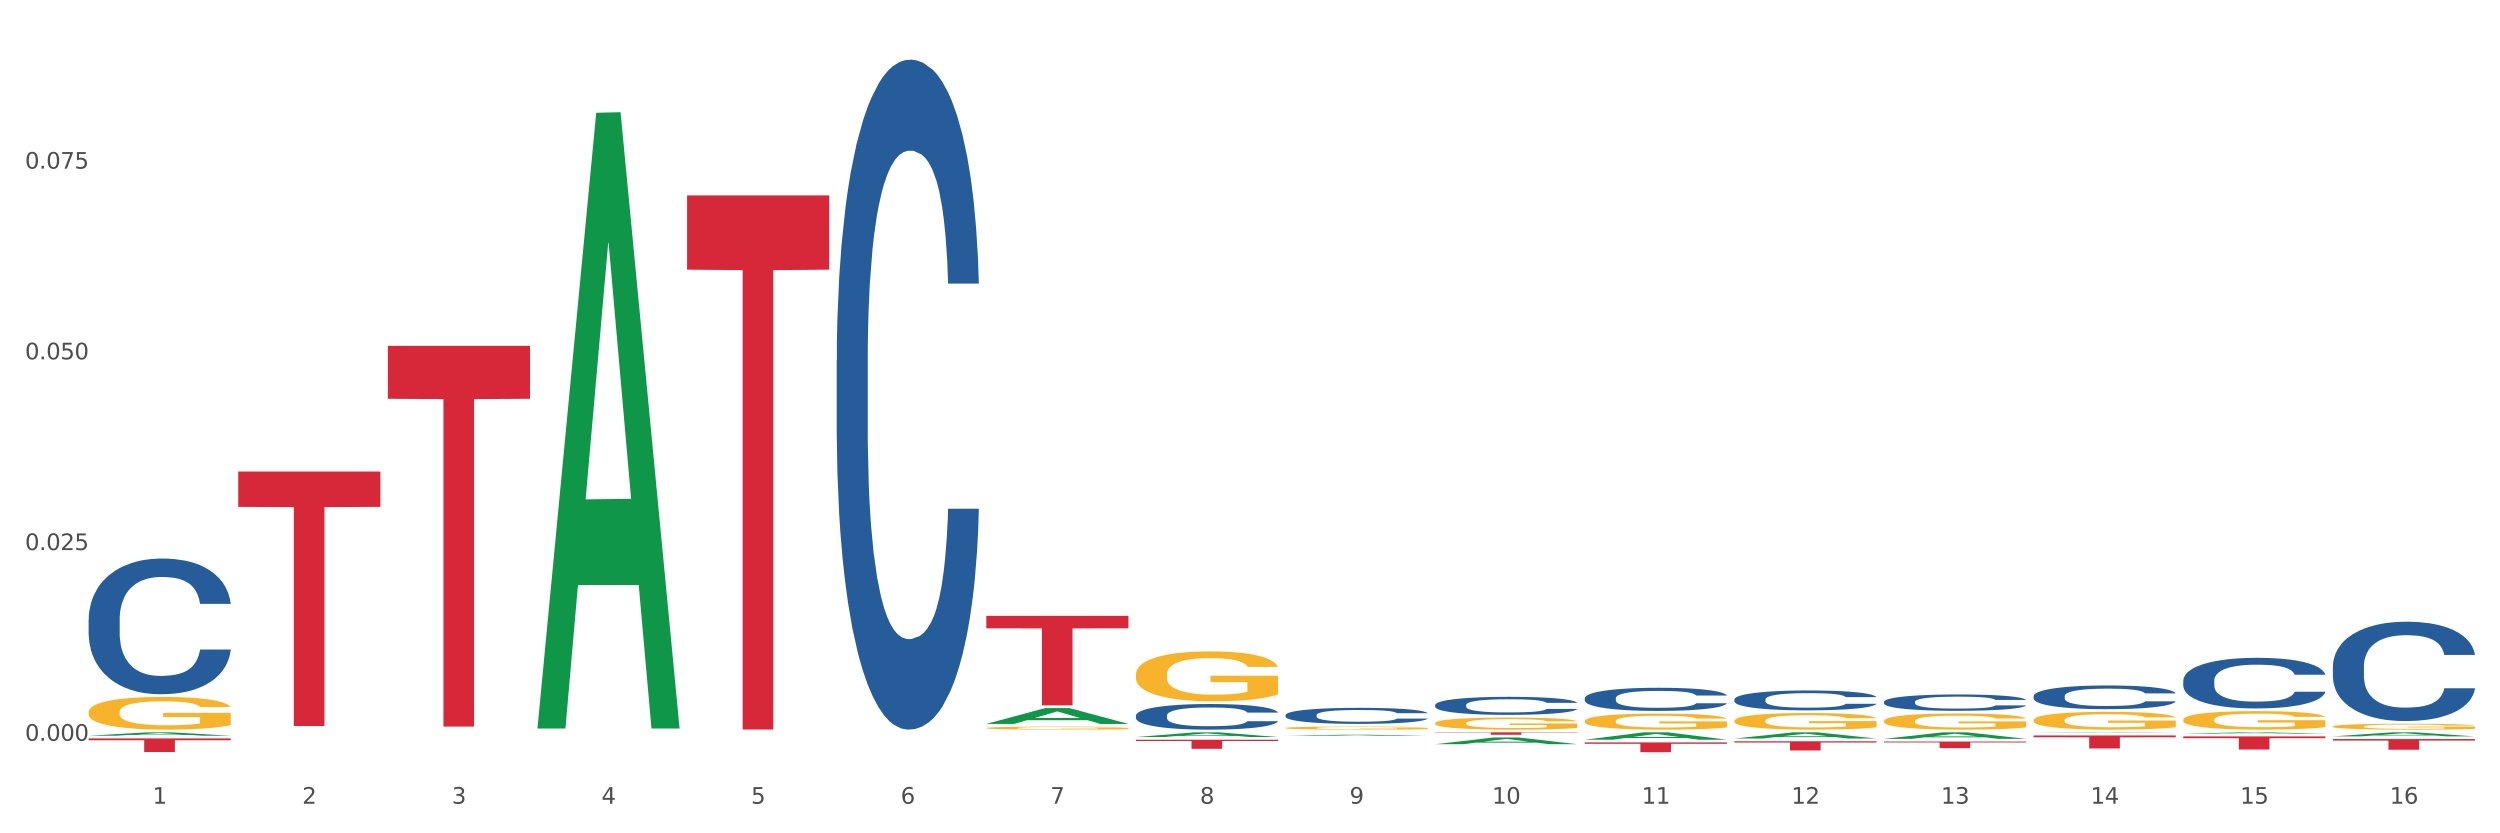 <?xml version="1.0" encoding="utf-8" standalone="no"?>
<!DOCTYPE svg PUBLIC "-//W3C//DTD SVG 1.1//EN"
  "http://www.w3.org/Graphics/SVG/1.1/DTD/svg11.dtd">
<svg xmlns:xlink="http://www.w3.org/1999/xlink" width="1080pt" height="360pt" viewBox="0 0 1080 360" xmlns="http://www.w3.org/2000/svg" version="1.1">
 <rect x="0" y="0" width="1080" height="360" fill="#333333" stroke="none"/>
 <defs>
  <style type="text/css">*{stroke-linejoin: round; stroke-linecap: butt}</style>
 </defs>
 <g id="figure_1">
  <g id="patch_1">
   <path d="M 0 360 
L 1080 360 
L 1080 0 
L 0 0 
z
" style="fill: #ffffff; stroke: #ffffff; stroke-linejoin: miter"/>
  </g>
  <g id="axes_1">
   <g id="matplotlib.axis_1">
    <g id="xtick_1">
     <g id="text_1">
      <!-- 1 -->
      <g style="fill: #4d4d4d" transform="translate(65.93 347.204) scale(0.096 -0.096)">
       <defs>
        <path id="DejaVuSans-31" d="M 794 531 
L 1825 531 
L 1825 4091 
L 703 3866 
L 703 4441 
L 1819 4666 
L 2450 4666 
L 2450 531 
L 3481 531 
L 3481 0 
L 794 0 
L 794 531 
z
" transform="scale(0.016)"/>
       </defs>
       <use xlink:href="#DejaVuSans-31"/>
      </g>
     </g>
    </g>
    <g id="xtick_2">
     <g id="text_2">
      <!-- 2 -->
      <g style="fill: #4d4d4d" transform="translate(130.565 347.204) scale(0.096 -0.096)">
       <defs>
        <path id="DejaVuSans-32" d="M 1228 531 
L 3431 531 
L 3431 0 
L 469 0 
L 469 531 
Q 828 903 1448 1529 
Q 2069 2156 2228 2338 
Q 2531 2678 2651 2914 
Q 2772 3150 2772 3378 
Q 2772 3750 2511 3984 
Q 2250 4219 1831 4219 
Q 1534 4219 1204 4116 
Q 875 4013 500 3803 
L 500 4441 
Q 881 4594 1212 4672 
Q 1544 4750 1819 4750 
Q 2544 4750 2975 4387 
Q 3406 4025 3406 3419 
Q 3406 3131 3298 2873 
Q 3191 2616 2906 2266 
Q 2828 2175 2409 1742 
Q 1991 1309 1228 531 
z
" transform="scale(0.016)"/>
       </defs>
       <use xlink:href="#DejaVuSans-32"/>
      </g>
     </g>
    </g>
    <g id="xtick_3">
     <g id="text_3">
      <!-- 3 -->
      <g style="fill: #4d4d4d" transform="translate(195.199 347.204) scale(0.096 -0.096)">
       <defs>
        <path id="DejaVuSans-33" d="M 2597 2516 
Q 3050 2419 3304 2112 
Q 3559 1806 3559 1356 
Q 3559 666 3084 287 
Q 2609 -91 1734 -91 
Q 1441 -91 1130 -33 
Q 819 25 488 141 
L 488 750 
Q 750 597 1062 519 
Q 1375 441 1716 441 
Q 2309 441 2620 675 
Q 2931 909 2931 1356 
Q 2931 1769 2642 2001 
Q 2353 2234 1838 2234 
L 1294 2234 
L 1294 2753 
L 1863 2753 
Q 2328 2753 2575 2939 
Q 2822 3125 2822 3475 
Q 2822 3834 2567 4026 
Q 2313 4219 1838 4219 
Q 1578 4219 1281 4162 
Q 984 4106 628 3988 
L 628 4550 
Q 988 4650 1302 4700 
Q 1616 4750 1894 4750 
Q 2613 4750 3031 4423 
Q 3450 4097 3450 3541 
Q 3450 3153 3228 2886 
Q 3006 2619 2597 2516 
z
" transform="scale(0.016)"/>
       </defs>
       <use xlink:href="#DejaVuSans-33"/>
      </g>
     </g>
    </g>
    <g id="xtick_4">
     <g id="text_4">
      <!-- 4 -->
      <g style="fill: #4d4d4d" transform="translate(259.833 347.204) scale(0.096 -0.096)">
       <defs>
        <path id="DejaVuSans-34" d="M 2419 4116 
L 825 1625 
L 2419 1625 
L 2419 4116 
z
M 2253 4666 
L 3047 4666 
L 3047 1625 
L 3713 1625 
L 3713 1100 
L 3047 1100 
L 3047 0 
L 2419 0 
L 2419 1100 
L 313 1100 
L 313 1709 
L 2253 4666 
z
" transform="scale(0.016)"/>
       </defs>
       <use xlink:href="#DejaVuSans-34"/>
      </g>
     </g>
    </g>
    <g id="xtick_5">
     <g id="text_5">
      <!-- 5 -->
      <g style="fill: #4d4d4d" transform="translate(324.467 347.204) scale(0.096 -0.096)">
       <defs>
        <path id="DejaVuSans-35" d="M 691 4666 
L 3169 4666 
L 3169 4134 
L 1269 4134 
L 1269 2991 
Q 1406 3038 1543 3061 
Q 1681 3084 1819 3084 
Q 2600 3084 3056 2656 
Q 3513 2228 3513 1497 
Q 3513 744 3044 326 
Q 2575 -91 1722 -91 
Q 1428 -91 1123 -41 
Q 819 9 494 109 
L 494 744 
Q 775 591 1075 516 
Q 1375 441 1709 441 
Q 2250 441 2565 725 
Q 2881 1009 2881 1497 
Q 2881 1984 2565 2268 
Q 2250 2553 1709 2553 
Q 1456 2553 1204 2497 
Q 953 2441 691 2322 
L 691 4666 
z
" transform="scale(0.016)"/>
       </defs>
       <use xlink:href="#DejaVuSans-35"/>
      </g>
     </g>
    </g>
    <g id="xtick_6">
     <g id="text_6">
      <!-- 6 -->
      <g style="fill: #4d4d4d" transform="translate(389.102 347.204) scale(0.096 -0.096)">
       <defs>
        <path id="DejaVuSans-36" d="M 2113 2584 
Q 1688 2584 1439 2293 
Q 1191 2003 1191 1497 
Q 1191 994 1439 701 
Q 1688 409 2113 409 
Q 2538 409 2786 701 
Q 3034 994 3034 1497 
Q 3034 2003 2786 2293 
Q 2538 2584 2113 2584 
z
M 3366 4563 
L 3366 3988 
Q 3128 4100 2886 4159 
Q 2644 4219 2406 4219 
Q 1781 4219 1451 3797 
Q 1122 3375 1075 2522 
Q 1259 2794 1537 2939 
Q 1816 3084 2150 3084 
Q 2853 3084 3261 2657 
Q 3669 2231 3669 1497 
Q 3669 778 3244 343 
Q 2819 -91 2113 -91 
Q 1303 -91 875 529 
Q 447 1150 447 2328 
Q 447 3434 972 4092 
Q 1497 4750 2381 4750 
Q 2619 4750 2861 4703 
Q 3103 4656 3366 4563 
z
" transform="scale(0.016)"/>
       </defs>
       <use xlink:href="#DejaVuSans-36"/>
      </g>
     </g>
    </g>
    <g id="xtick_7">
     <g id="text_7">
      <!-- 7 -->
      <g style="fill: #4d4d4d" transform="translate(453.736 347.204) scale(0.096 -0.096)">
       <defs>
        <path id="DejaVuSans-37" d="M 525 4666 
L 3525 4666 
L 3525 4397 
L 1831 0 
L 1172 0 
L 2766 4134 
L 525 4134 
L 525 4666 
z
" transform="scale(0.016)"/>
       </defs>
       <use xlink:href="#DejaVuSans-37"/>
      </g>
     </g>
    </g>
    <g id="xtick_8">
     <g id="text_8">
      <!-- 8 -->
      <g style="fill: #4d4d4d" transform="translate(518.37 347.204) scale(0.096 -0.096)">
       <defs>
        <path id="DejaVuSans-38" d="M 2034 2216 
Q 1584 2216 1326 1975 
Q 1069 1734 1069 1313 
Q 1069 891 1326 650 
Q 1584 409 2034 409 
Q 2484 409 2743 651 
Q 3003 894 3003 1313 
Q 3003 1734 2745 1975 
Q 2488 2216 2034 2216 
z
M 1403 2484 
Q 997 2584 770 2862 
Q 544 3141 544 3541 
Q 544 4100 942 4425 
Q 1341 4750 2034 4750 
Q 2731 4750 3128 4425 
Q 3525 4100 3525 3541 
Q 3525 3141 3298 2862 
Q 3072 2584 2669 2484 
Q 3125 2378 3379 2068 
Q 3634 1759 3634 1313 
Q 3634 634 3220 271 
Q 2806 -91 2034 -91 
Q 1263 -91 848 271 
Q 434 634 434 1313 
Q 434 1759 690 2068 
Q 947 2378 1403 2484 
z
M 1172 3481 
Q 1172 3119 1398 2916 
Q 1625 2713 2034 2713 
Q 2441 2713 2670 2916 
Q 2900 3119 2900 3481 
Q 2900 3844 2670 4047 
Q 2441 4250 2034 4250 
Q 1625 4250 1398 4047 
Q 1172 3844 1172 3481 
z
" transform="scale(0.016)"/>
       </defs>
       <use xlink:href="#DejaVuSans-38"/>
      </g>
     </g>
    </g>
    <g id="xtick_9">
     <g id="text_9">
      <!-- 9 -->
      <g style="fill: #4d4d4d" transform="translate(583.005 347.204) scale(0.096 -0.096)">
       <defs>
        <path id="DejaVuSans-39" d="M 703 97 
L 703 672 
Q 941 559 1184 500 
Q 1428 441 1663 441 
Q 2288 441 2617 861 
Q 2947 1281 2994 2138 
Q 2813 1869 2534 1725 
Q 2256 1581 1919 1581 
Q 1219 1581 811 2004 
Q 403 2428 403 3163 
Q 403 3881 828 4315 
Q 1253 4750 1959 4750 
Q 2769 4750 3195 4129 
Q 3622 3509 3622 2328 
Q 3622 1225 3098 567 
Q 2575 -91 1691 -91 
Q 1453 -91 1209 -44 
Q 966 3 703 97 
z
M 1959 2075 
Q 2384 2075 2632 2365 
Q 2881 2656 2881 3163 
Q 2881 3666 2632 3958 
Q 2384 4250 1959 4250 
Q 1534 4250 1286 3958 
Q 1038 3666 1038 3163 
Q 1038 2656 1286 2365 
Q 1534 2075 1959 2075 
z
" transform="scale(0.016)"/>
       </defs>
       <use xlink:href="#DejaVuSans-39"/>
      </g>
     </g>
    </g>
    <g id="xtick_10">
     <g id="text_10">
      <!-- 10 -->
      <g style="fill: #4d4d4d" transform="translate(644.585 347.204) scale(0.096 -0.096)">
       <defs>
        <path id="DejaVuSans-30" d="M 2034 4250 
Q 1547 4250 1301 3770 
Q 1056 3291 1056 2328 
Q 1056 1369 1301 889 
Q 1547 409 2034 409 
Q 2525 409 2770 889 
Q 3016 1369 3016 2328 
Q 3016 3291 2770 3770 
Q 2525 4250 2034 4250 
z
M 2034 4750 
Q 2819 4750 3233 4129 
Q 3647 3509 3647 2328 
Q 3647 1150 3233 529 
Q 2819 -91 2034 -91 
Q 1250 -91 836 529 
Q 422 1150 422 2328 
Q 422 3509 836 4129 
Q 1250 4750 2034 4750 
z
" transform="scale(0.016)"/>
       </defs>
       <use xlink:href="#DejaVuSans-31"/>
       <use xlink:href="#DejaVuSans-30" transform="translate(63.623 0)"/>
      </g>
     </g>
    </g>
    <g id="xtick_11">
     <g id="text_11">
      <!-- 11 -->
      <g style="fill: #4d4d4d" transform="translate(709.219 347.204) scale(0.096 -0.096)">
       <use xlink:href="#DejaVuSans-31"/>
       <use xlink:href="#DejaVuSans-31" transform="translate(63.623 0)"/>
      </g>
     </g>
    </g>
    <g id="xtick_12">
     <g id="text_12">
      <!-- 12 -->
      <g style="fill: #4d4d4d" transform="translate(773.854 347.204) scale(0.096 -0.096)">
       <use xlink:href="#DejaVuSans-31"/>
       <use xlink:href="#DejaVuSans-32" transform="translate(63.623 0)"/>
      </g>
     </g>
    </g>
    <g id="xtick_13">
     <g id="text_13">
      <!-- 13 -->
      <g style="fill: #4d4d4d" transform="translate(838.488 347.204) scale(0.096 -0.096)">
       <use xlink:href="#DejaVuSans-31"/>
       <use xlink:href="#DejaVuSans-33" transform="translate(63.623 0)"/>
      </g>
     </g>
    </g>
    <g id="xtick_14">
     <g id="text_14">
      <!-- 14 -->
      <g style="fill: #4d4d4d" transform="translate(903.122 347.204) scale(0.096 -0.096)">
       <use xlink:href="#DejaVuSans-31"/>
       <use xlink:href="#DejaVuSans-34" transform="translate(63.623 0)"/>
      </g>
     </g>
    </g>
    <g id="xtick_15">
     <g id="text_15">
      <!-- 15 -->
      <g style="fill: #4d4d4d" transform="translate(967.756 347.204) scale(0.096 -0.096)">
       <use xlink:href="#DejaVuSans-31"/>
       <use xlink:href="#DejaVuSans-35" transform="translate(63.623 0)"/>
      </g>
     </g>
    </g>
    <g id="xtick_16">
     <g id="text_16">
      <!-- 16 -->
      <g style="fill: #4d4d4d" transform="translate(1032.391 347.204) scale(0.096 -0.096)">
       <use xlink:href="#DejaVuSans-31"/>
       <use xlink:href="#DejaVuSans-36" transform="translate(63.623 0)"/>
      </g>
     </g>
    </g>
    <g id="xtick_17"/>
    <g id="xtick_18"/>
    <g id="xtick_19"/>
    <g id="xtick_20"/>
    <g id="xtick_21"/>
    <g id="xtick_22"/>
    <g id="xtick_23"/>
    <g id="xtick_24"/>
    <g id="xtick_25"/>
    <g id="xtick_26"/>
    <g id="xtick_27"/>
    <g id="xtick_28"/>
    <g id="xtick_29"/>
    <g id="xtick_30"/>
    <g id="xtick_31"/>
   </g>
   <g id="matplotlib.axis_2">
    <g id="ytick_1">
     <g id="text_17">
      <!-- 0.000 -->
      <g style="fill: #4d4d4d" transform="translate(10.8 320.016) scale(0.096 -0.096)">
       <defs>
        <path id="DejaVuSans-2e" d="M 684 794 
L 1344 794 
L 1344 0 
L 684 0 
L 684 794 
z
" transform="scale(0.016)"/>
       </defs>
       <use xlink:href="#DejaVuSans-30"/>
       <use xlink:href="#DejaVuSans-2e" transform="translate(63.623 0)"/>
       <use xlink:href="#DejaVuSans-30" transform="translate(95.41 0)"/>
       <use xlink:href="#DejaVuSans-30" transform="translate(159.033 0)"/>
       <use xlink:href="#DejaVuSans-30" transform="translate(222.656 0)"/>
      </g>
     </g>
    </g>
    <g id="ytick_2">
     <g id="text_18">
      <!-- 0.025 -->
      <g style="fill: #4d4d4d" transform="translate(10.8 237.629) scale(0.096 -0.096)">
       <use xlink:href="#DejaVuSans-30"/>
       <use xlink:href="#DejaVuSans-2e" transform="translate(63.623 0)"/>
       <use xlink:href="#DejaVuSans-30" transform="translate(95.41 0)"/>
       <use xlink:href="#DejaVuSans-32" transform="translate(159.033 0)"/>
       <use xlink:href="#DejaVuSans-35" transform="translate(222.656 0)"/>
      </g>
     </g>
    </g>
    <g id="ytick_3">
     <g id="text_19">
      <!-- 0.050 -->
      <g style="fill: #4d4d4d" transform="translate(10.8 155.241) scale(0.096 -0.096)">
       <use xlink:href="#DejaVuSans-30"/>
       <use xlink:href="#DejaVuSans-2e" transform="translate(63.623 0)"/>
       <use xlink:href="#DejaVuSans-30" transform="translate(95.41 0)"/>
       <use xlink:href="#DejaVuSans-35" transform="translate(159.033 0)"/>
       <use xlink:href="#DejaVuSans-30" transform="translate(222.656 0)"/>
      </g>
     </g>
    </g>
    <g id="ytick_4">
     <g id="text_20">
      <!-- 0.075 -->
      <g style="fill: #4d4d4d" transform="translate(10.8 72.853) scale(0.096 -0.096)">
       <use xlink:href="#DejaVuSans-30"/>
       <use xlink:href="#DejaVuSans-2e" transform="translate(63.623 0)"/>
       <use xlink:href="#DejaVuSans-30" transform="translate(95.41 0)"/>
       <use xlink:href="#DejaVuSans-37" transform="translate(159.033 0)"/>
       <use xlink:href="#DejaVuSans-35" transform="translate(222.656 0)"/>
      </g>
     </g>
    </g>
    <g id="ytick_5"/>
    <g id="ytick_6"/>
    <g id="ytick_7"/>
    <g id="ytick_8"/>
   </g>
   <g id="PolyCollection_1">
    <path d="M 38.283 317.82 
L 38.346 317.819 
L 63.667 316.371 
L 74.175 316.369 
L 99.686 317.823 
L 87.532 317.823 
L 82.024 317.485 
L 55.881 317.485 
L 55.691 317.49 
L 50.374 317.823 
L 38.283 317.823 
L 38.283 317.82 
L 59.173 317.283 
L 78.733 317.281 
L 69.048 316.679 
L 68.921 316.676 
L 68.794 316.68 
L 59.109 317.281 
L 59.173 317.283 
L 38.283 317.82 
z
" clip-path="url(#pb32169da55)" style="fill: #109648"/>
    <path d="M 1007.797 319.287 
L 1069.2 319.287 
L 1069.2 319.924 
L 1045.046 319.929 
L 1045.046 323.872 
L 1031.806 323.872 
L 1031.806 319.929 
L 1007.797 319.924 
L 1007.797 319.292 
L 1007.797 319.287 
z
" clip-path="url(#pb32169da55)" style="fill: #d62839"/>
    <path d="M 943.163 318.125 
L 1004.566 318.125 
L 1004.566 318.912 
L 980.412 318.917 
L 980.412 323.787 
L 967.171 323.787 
L 967.171 318.917 
L 943.163 318.912 
L 943.163 318.13 
L 943.163 318.125 
z
" clip-path="url(#pb32169da55)" style="fill: #d62839"/>
    <path d="M 878.529 317.728 
L 939.931 317.728 
L 939.931 318.51 
L 915.778 318.515 
L 915.778 323.351 
L 902.537 323.351 
L 902.537 318.515 
L 878.529 318.51 
L 878.529 317.734 
L 878.529 317.728 
z
" clip-path="url(#pb32169da55)" style="fill: #d62839"/>
    <path d="M 813.895 320.341 
L 875.297 320.341 
L 875.297 320.737 
L 851.143 320.74 
L 851.143 323.191 
L 837.903 323.191 
L 837.903 320.74 
L 813.895 320.737 
L 813.895 320.344 
L 813.895 320.341 
z
" clip-path="url(#pb32169da55)" style="fill: #d62839"/>
    <path d="M 749.26 320.223 
L 810.663 320.223 
L 810.663 320.776 
L 786.509 320.779 
L 786.509 324.201 
L 773.268 324.201 
L 773.268 320.779 
L 749.26 320.776 
L 749.26 320.226 
L 749.26 320.223 
z
" clip-path="url(#pb32169da55)" style="fill: #d62839"/>
    <path d="M 684.626 320.723 
L 746.029 320.723 
L 746.029 321.31 
L 721.875 321.314 
L 721.875 324.95 
L 708.634 324.95 
L 708.634 321.314 
L 684.626 321.31 
L 684.626 320.727 
L 684.626 320.723 
z
" clip-path="url(#pb32169da55)" style="fill: #d62839"/>
    <path d="M 619.992 316.369 
L 681.394 316.369 
L 681.394 316.514 
L 657.241 316.515 
L 657.241 317.41 
L 644 317.41 
L 644 316.515 
L 619.992 316.514 
L 619.992 316.37 
L 619.992 316.369 
z
" clip-path="url(#pb32169da55)" style="fill: #d62839"/>
    <path d="M 490.723 319.572 
L 552.126 319.572 
L 552.126 320.116 
L 527.972 320.12 
L 527.972 323.485 
L 514.731 323.485 
L 514.731 320.12 
L 490.723 320.116 
L 490.723 319.576 
L 490.723 319.572 
z
" clip-path="url(#pb32169da55)" style="fill: #d62839"/>
    <path d="M 426.089 266.057 
L 487.491 266.057 
L 487.491 271.431 
L 463.338 271.468 
L 463.338 304.73 
L 450.097 304.73 
L 450.097 271.468 
L 426.089 271.431 
L 426.089 266.093 
L 426.089 266.057 
z
" clip-path="url(#pb32169da55)" style="fill: #d62839"/>
    <path d="M 296.82 84.424 
L 358.223 84.424 
L 358.223 116.488 
L 334.069 116.705 
L 334.069 315.155 
L 320.828 315.155 
L 320.828 116.705 
L 296.82 116.488 
L 296.82 84.641 
L 296.82 84.424 
z
" clip-path="url(#pb32169da55)" style="fill: #d62839"/>
    <path d="M 38.283 307.607 
L 38.355 307.594 
L 38.355 307.129 
L 38.5 306.729 
L 39.225 305.761 
L 40.313 304.961 
L 41.11 304.536 
L 41.908 304.187 
L 42.85 303.839 
L 44.01 303.477 
L 46.112 302.948 
L 47.417 302.677 
L 49.012 302.394 
L 51.912 301.981 
L 54.014 301.748 
L 56.189 301.555 
L 59.741 301.323 
L 62.061 301.219 
L 64.526 301.142 
L 67.498 301.09 
L 69.745 301.077 
L 74.675 301.116 
L 78.88 301.232 
L 80.91 301.323 
L 83.519 301.477 
L 84.897 301.581 
L 87.144 301.787 
L 89.464 302.058 
L 91.059 302.29 
L 93.451 302.729 
L 95.263 303.168 
L 96.931 303.71 
L 97.801 304.084 
L 98.453 304.432 
L 99.033 304.832 
L 99.613 305.465 
L 86.564 305.465 
L 86.057 305.013 
L 85.259 304.587 
L 84.099 304.174 
L 83.084 303.916 
L 81.345 303.594 
L 79.75 303.387 
L 78.082 303.232 
L 76.052 303.103 
L 74.458 303.039 
L 72.21 302.987 
L 67.788 303 
L 64.816 303.103 
L 62.786 303.232 
L 61.481 303.348 
L 60.321 303.477 
L 59.016 303.658 
L 57.494 303.929 
L 56.407 304.174 
L 55.319 304.484 
L 54.449 304.794 
L 53.652 305.155 
L 52.999 305.542 
L 52.492 305.942 
L 52.057 306.432 
L 51.694 307.245 
L 51.694 309.013 
L 51.839 309.413 
L 52.202 309.942 
L 52.637 310.342 
L 53.362 310.82 
L 54.014 311.142 
L 55.247 311.607 
L 56.624 311.994 
L 57.711 312.239 
L 58.799 312.445 
L 60.684 312.729 
L 62.786 312.962 
L 64.598 313.103 
L 67.063 313.232 
L 68.731 313.284 
L 70.18 313.31 
L 73.733 313.31 
L 76.27 313.271 
L 79.097 313.181 
L 81.272 313.065 
L 83.084 312.923 
L 85.114 312.691 
L 86.419 312.471 
L 86.419 309.774 
L 70.47 309.761 
L 70.47 307.968 
L 99.686 307.968 
L 99.686 313.232 
L 98.453 313.503 
L 97.076 313.749 
L 95.626 313.968 
L 93.451 314.239 
L 90.841 314.497 
L 88.521 314.678 
L 86.057 314.833 
L 83.157 314.974 
L 79.387 315.103 
L 77.067 315.155 
L 74.168 315.194 
L 70.76 315.207 
L 67.788 315.181 
L 64.888 315.116 
L 61.844 315 
L 58.871 314.833 
L 56.624 314.665 
L 54.377 314.458 
L 51.984 314.187 
L 50.1 313.929 
L 48.65 313.697 
L 47.055 313.4 
L 45.315 313.013 
L 44.01 312.665 
L 42.85 312.303 
L 41.618 311.839 
L 40.748 311.439 
L 39.878 310.936 
L 39.37 310.561 
L 38.79 309.981 
L 38.355 309.168 
L 38.283 307.607 
z
" clip-path="url(#pb32169da55)" style="fill: #f7b32b"/>
    <path d="M 167.552 149.413 
L 228.954 149.413 
L 228.954 172.27 
L 204.801 172.424 
L 204.801 313.886 
L 191.56 313.886 
L 191.56 172.424 
L 167.552 172.27 
L 167.552 149.568 
L 167.552 149.413 
z
" clip-path="url(#pb32169da55)" style="fill: #d62839"/>
    <path d="M 943.163 294.006 
L 943.236 293.986 
L 943.236 293.427 
L 943.453 292.668 
L 944.252 291.27 
L 945.268 290.211 
L 947.01 288.973 
L 947.953 288.453 
L 949.187 287.874 
L 951.728 286.935 
L 954.631 286.136 
L 956.663 285.697 
L 958.187 285.417 
L 961.598 284.918 
L 963.558 284.698 
L 965.59 284.518 
L 967.332 284.399 
L 970.235 284.259 
L 972.558 284.199 
L 975.243 284.179 
L 977.493 284.199 
L 980.469 284.279 
L 984.824 284.518 
L 986.493 284.658 
L 988.743 284.898 
L 991.066 285.217 
L 992.953 285.537 
L 995.13 285.996 
L 997.38 286.596 
L 999.558 287.355 
L 1001.082 288.054 
L 1002.316 288.793 
L 1003.404 289.692 
L 1004.203 290.671 
L 1004.566 291.49 
L 991.284 291.49 
L 990.921 290.75 
L 990.195 289.951 
L 989.469 289.412 
L 988.671 288.973 
L 987.437 288.473 
L 986.348 288.154 
L 984.534 287.774 
L 982.864 287.535 
L 981.485 287.395 
L 979.816 287.275 
L 976.26 287.155 
L 973.719 287.155 
L 972.122 287.195 
L 970.163 287.295 
L 968.494 287.435 
L 966.534 287.674 
L 965.01 287.934 
L 963.485 288.274 
L 962.615 288.513 
L 961.308 288.953 
L 960.437 289.312 
L 959.276 289.931 
L 958.623 290.371 
L 957.461 291.509 
L 956.953 292.348 
L 956.736 292.928 
L 956.59 293.567 
L 956.59 296.683 
L 957.026 298.081 
L 957.389 298.68 
L 957.969 299.36 
L 959.058 300.238 
L 960.655 301.097 
L 962.324 301.717 
L 963.703 302.096 
L 965.01 302.376 
L 966.316 302.595 
L 967.913 302.795 
L 969.219 302.915 
L 971.179 303.035 
L 973.502 303.095 
L 975.316 303.095 
L 979.018 302.995 
L 980.687 302.895 
L 982.284 302.755 
L 984.026 302.535 
L 985.405 302.296 
L 986.203 302.116 
L 987.509 301.736 
L 988.526 301.337 
L 989.397 300.878 
L 989.977 300.478 
L 990.63 299.879 
L 991.138 299.2 
L 991.284 298.84 
L 1004.566 298.84 
L 1004.275 299.559 
L 1003.767 300.258 
L 1002.751 301.197 
L 1001.953 301.736 
L 1000.719 302.396 
L 999.413 302.955 
L 997.598 303.574 
L 995.929 304.034 
L 994.187 304.433 
L 992.3 304.793 
L 988.888 305.292 
L 987.655 305.432 
L 985.042 305.671 
L 983.009 305.811 
L 980.034 305.951 
L 976.985 306.031 
L 973.792 306.051 
L 970.961 306.011 
L 967.84 305.891 
L 965.881 305.771 
L 963.703 305.592 
L 961.163 305.312 
L 958.768 304.972 
L 956.518 304.573 
L 954.413 304.113 
L 952.453 303.594 
L 949.913 302.735 
L 948.026 301.896 
L 946.647 301.117 
L 945.703 300.458 
L 944.76 299.619 
L 944.252 299.04 
L 943.453 297.642 
L 943.163 296.343 
L 943.163 294.006 
z
" clip-path="url(#pb32169da55)" style="fill: #255c99"/>
    <path d="M 878.529 300.721 
L 878.601 300.712 
L 878.601 300.45 
L 878.819 300.094 
L 879.618 299.439 
L 880.634 298.943 
L 882.376 298.363 
L 883.319 298.12 
L 884.553 297.848 
L 887.093 297.408 
L 889.996 297.034 
L 892.029 296.828 
L 893.553 296.697 
L 896.964 296.463 
L 898.924 296.36 
L 900.956 296.276 
L 902.698 296.22 
L 905.601 296.154 
L 907.924 296.126 
L 910.609 296.117 
L 912.859 296.126 
L 915.835 296.164 
L 920.19 296.276 
L 921.859 296.342 
L 924.109 296.454 
L 926.432 296.604 
L 928.319 296.753 
L 930.496 296.969 
L 932.746 297.249 
L 934.923 297.605 
L 936.448 297.932 
L 937.681 298.279 
L 938.77 298.7 
L 939.569 299.158 
L 939.931 299.542 
L 926.649 299.542 
L 926.286 299.196 
L 925.561 298.821 
L 924.835 298.569 
L 924.036 298.363 
L 922.803 298.129 
L 921.714 297.979 
L 919.899 297.801 
L 918.23 297.689 
L 916.851 297.624 
L 915.182 297.567 
L 911.625 297.511 
L 909.085 297.511 
L 907.488 297.53 
L 905.529 297.577 
L 903.859 297.642 
L 901.9 297.755 
L 900.375 297.876 
L 898.851 298.035 
L 897.98 298.148 
L 896.674 298.354 
L 895.803 298.522 
L 894.642 298.812 
L 893.988 299.018 
L 892.827 299.551 
L 892.319 299.944 
L 892.101 300.216 
L 891.956 300.515 
L 891.956 301.975 
L 892.392 302.63 
L 892.754 302.911 
L 893.335 303.229 
L 894.424 303.641 
L 896.021 304.043 
L 897.69 304.333 
L 899.069 304.511 
L 900.375 304.642 
L 901.682 304.745 
L 903.279 304.839 
L 904.585 304.895 
L 906.545 304.951 
L 908.867 304.979 
L 910.682 304.979 
L 914.383 304.932 
L 916.053 304.885 
L 917.649 304.82 
L 919.391 304.717 
L 920.77 304.605 
L 921.569 304.52 
L 922.875 304.343 
L 923.891 304.155 
L 924.762 303.94 
L 925.343 303.753 
L 925.996 303.472 
L 926.504 303.154 
L 926.649 302.986 
L 939.931 302.986 
L 939.641 303.323 
L 939.133 303.65 
L 938.117 304.09 
L 937.319 304.343 
L 936.085 304.651 
L 934.778 304.913 
L 932.964 305.203 
L 931.294 305.419 
L 929.552 305.606 
L 927.665 305.774 
L 924.254 306.008 
L 923.02 306.074 
L 920.407 306.186 
L 918.375 306.252 
L 915.399 306.317 
L 912.351 306.354 
L 909.158 306.364 
L 906.327 306.345 
L 903.206 306.289 
L 901.246 306.233 
L 899.069 306.149 
L 896.529 306.018 
L 894.134 305.859 
L 891.884 305.671 
L 889.779 305.456 
L 887.819 305.213 
L 885.279 304.81 
L 883.392 304.417 
L 882.013 304.052 
L 881.069 303.744 
L 880.126 303.351 
L 879.618 303.079 
L 878.819 302.424 
L 878.529 301.816 
L 878.529 300.721 
z
" clip-path="url(#pb32169da55)" style="fill: #255c99"/>
    <path d="M 813.895 303.179 
L 813.967 303.172 
L 813.967 302.992 
L 814.185 302.747 
L 814.983 302.295 
L 815.999 301.953 
L 817.741 301.554 
L 818.685 301.386 
L 819.919 301.199 
L 822.459 300.896 
L 825.362 300.638 
L 827.394 300.496 
L 828.919 300.406 
L 832.33 300.245 
L 834.289 300.174 
L 836.322 300.116 
L 838.064 300.077 
L 840.967 300.032 
L 843.289 300.013 
L 845.975 300.006 
L 848.225 300.013 
L 851.201 300.038 
L 855.555 300.116 
L 857.225 300.161 
L 859.475 300.238 
L 861.797 300.341 
L 863.684 300.445 
L 865.862 300.593 
L 868.112 300.786 
L 870.289 301.031 
L 871.813 301.257 
L 873.047 301.496 
L 874.136 301.786 
L 874.934 302.102 
L 875.297 302.366 
L 862.015 302.366 
L 861.652 302.127 
L 860.926 301.87 
L 860.201 301.695 
L 859.402 301.554 
L 858.168 301.392 
L 857.08 301.289 
L 855.265 301.167 
L 853.596 301.089 
L 852.217 301.044 
L 850.547 301.006 
L 846.991 300.967 
L 844.451 300.967 
L 842.854 300.98 
L 840.894 301.012 
L 839.225 301.057 
L 837.265 301.134 
L 835.741 301.218 
L 834.217 301.328 
L 833.346 301.405 
L 832.04 301.547 
L 831.169 301.663 
L 830.007 301.863 
L 829.354 302.005 
L 828.193 302.373 
L 827.685 302.643 
L 827.467 302.83 
L 827.322 303.037 
L 827.322 304.043 
L 827.757 304.494 
L 828.12 304.687 
L 828.701 304.907 
L 829.79 305.19 
L 831.386 305.468 
L 833.056 305.667 
L 834.435 305.79 
L 835.741 305.88 
L 837.048 305.951 
L 838.644 306.016 
L 839.951 306.054 
L 841.91 306.093 
L 844.233 306.112 
L 846.047 306.112 
L 849.749 306.08 
L 851.418 306.048 
L 853.015 306.003 
L 854.757 305.932 
L 856.136 305.854 
L 856.934 305.796 
L 858.241 305.674 
L 859.257 305.545 
L 860.128 305.397 
L 860.709 305.268 
L 861.362 305.074 
L 861.87 304.855 
L 862.015 304.739 
L 875.297 304.739 
L 875.007 304.971 
L 874.499 305.197 
L 873.483 305.5 
L 872.684 305.674 
L 871.45 305.887 
L 870.144 306.067 
L 868.329 306.267 
L 866.66 306.415 
L 864.918 306.544 
L 863.031 306.66 
L 859.62 306.822 
L 858.386 306.867 
L 855.773 306.944 
L 853.741 306.989 
L 850.765 307.034 
L 847.717 307.06 
L 844.523 307.067 
L 841.693 307.054 
L 838.572 307.015 
L 836.612 306.976 
L 834.435 306.918 
L 831.894 306.828 
L 829.499 306.719 
L 827.249 306.59 
L 825.144 306.441 
L 823.185 306.274 
L 820.644 305.996 
L 818.757 305.726 
L 817.378 305.474 
L 816.435 305.261 
L 815.491 304.99 
L 814.983 304.803 
L 814.185 304.352 
L 813.895 303.933 
L 813.895 303.179 
z
" clip-path="url(#pb32169da55)" style="fill: #255c99"/>
    <path d="M 749.26 302.141 
L 749.333 302.133 
L 749.333 301.914 
L 749.551 301.616 
L 750.349 301.068 
L 751.365 300.652 
L 753.107 300.166 
L 754.051 299.962 
L 755.284 299.735 
L 757.825 299.367 
L 760.728 299.053 
L 762.76 298.881 
L 764.284 298.771 
L 767.696 298.575 
L 769.655 298.489 
L 771.687 298.419 
L 773.429 298.371 
L 776.333 298.317 
L 778.655 298.293 
L 781.341 298.285 
L 783.591 298.293 
L 786.566 298.324 
L 790.921 298.419 
L 792.59 298.473 
L 794.84 298.567 
L 797.163 298.693 
L 799.05 298.818 
L 801.227 298.998 
L 803.477 299.234 
L 805.655 299.531 
L 807.179 299.806 
L 808.413 300.096 
L 809.502 300.448 
L 810.3 300.832 
L 810.663 301.154 
L 797.381 301.154 
L 797.018 300.864 
L 796.292 300.55 
L 795.566 300.339 
L 794.768 300.166 
L 793.534 299.97 
L 792.445 299.845 
L 790.631 299.696 
L 788.961 299.602 
L 787.582 299.547 
L 785.913 299.5 
L 782.357 299.453 
L 779.816 299.453 
L 778.22 299.469 
L 776.26 299.508 
L 774.591 299.563 
L 772.631 299.657 
L 771.107 299.759 
L 769.583 299.892 
L 768.712 299.986 
L 767.405 300.158 
L 766.534 300.299 
L 765.373 300.542 
L 764.72 300.715 
L 763.558 301.162 
L 763.05 301.491 
L 762.833 301.718 
L 762.688 301.969 
L 762.688 303.192 
L 763.123 303.74 
L 763.486 303.975 
L 764.067 304.242 
L 765.155 304.587 
L 766.752 304.924 
L 768.421 305.167 
L 769.8 305.315 
L 771.107 305.425 
L 772.413 305.511 
L 774.01 305.59 
L 775.316 305.637 
L 777.276 305.684 
L 779.599 305.707 
L 781.413 305.707 
L 785.115 305.668 
L 786.784 305.629 
L 788.381 305.574 
L 790.123 305.488 
L 791.502 305.394 
L 792.3 305.323 
L 793.607 305.174 
L 794.623 305.018 
L 795.494 304.837 
L 796.074 304.681 
L 796.727 304.446 
L 797.236 304.179 
L 797.381 304.038 
L 810.663 304.038 
L 810.373 304.32 
L 809.864 304.594 
L 808.848 304.963 
L 808.05 305.174 
L 806.816 305.433 
L 805.51 305.653 
L 803.695 305.895 
L 802.026 306.076 
L 800.284 306.232 
L 798.397 306.374 
L 794.986 306.569 
L 793.752 306.624 
L 791.139 306.718 
L 789.107 306.773 
L 786.131 306.828 
L 783.082 306.859 
L 779.889 306.867 
L 777.058 306.852 
L 773.937 306.805 
L 771.978 306.758 
L 769.8 306.687 
L 767.26 306.577 
L 764.865 306.444 
L 762.615 306.287 
L 760.51 306.107 
L 758.55 305.903 
L 756.01 305.566 
L 754.123 305.237 
L 752.744 304.931 
L 751.801 304.673 
L 750.857 304.344 
L 750.349 304.116 
L 749.551 303.568 
L 749.26 303.058 
L 749.26 302.141 
z
" clip-path="url(#pb32169da55)" style="fill: #255c99"/>
    <path d="M 684.626 301.607 
L 684.699 301.598 
L 684.699 301.342 
L 684.916 300.995 
L 685.715 300.356 
L 686.731 299.871 
L 688.473 299.305 
L 689.416 299.068 
L 690.65 298.803 
L 693.19 298.373 
L 696.094 298.008 
L 698.126 297.807 
L 699.65 297.679 
L 703.061 297.451 
L 705.021 297.35 
L 707.053 297.268 
L 708.795 297.213 
L 711.698 297.149 
L 714.021 297.122 
L 716.706 297.113 
L 718.956 297.122 
L 721.932 297.159 
L 726.287 297.268 
L 727.956 297.332 
L 730.206 297.442 
L 732.529 297.588 
L 734.416 297.734 
L 736.593 297.944 
L 738.843 298.218 
L 741.021 298.565 
L 742.545 298.885 
L 743.779 299.223 
L 744.867 299.634 
L 745.666 300.082 
L 746.029 300.456 
L 732.746 300.456 
L 732.384 300.118 
L 731.658 299.753 
L 730.932 299.506 
L 730.134 299.305 
L 728.9 299.077 
L 727.811 298.931 
L 725.996 298.757 
L 724.327 298.647 
L 722.948 298.583 
L 721.279 298.529 
L 717.722 298.474 
L 715.182 298.474 
L 713.585 298.492 
L 711.626 298.538 
L 709.956 298.602 
L 707.997 298.711 
L 706.472 298.83 
L 704.948 298.985 
L 704.077 299.095 
L 702.771 299.296 
L 701.9 299.46 
L 700.739 299.744 
L 700.085 299.945 
L 698.924 300.465 
L 698.416 300.849 
L 698.198 301.114 
L 698.053 301.406 
L 698.053 302.831 
L 698.489 303.47 
L 698.852 303.744 
L 699.432 304.055 
L 700.521 304.457 
L 702.118 304.85 
L 703.787 305.133 
L 705.166 305.306 
L 706.472 305.434 
L 707.779 305.535 
L 709.376 305.626 
L 710.682 305.681 
L 712.642 305.736 
L 714.964 305.763 
L 716.779 305.763 
L 720.48 305.718 
L 722.15 305.672 
L 723.747 305.608 
L 725.488 305.507 
L 726.867 305.398 
L 727.666 305.316 
L 728.972 305.142 
L 729.988 304.959 
L 730.859 304.749 
L 731.44 304.567 
L 732.093 304.293 
L 732.601 303.982 
L 732.746 303.818 
L 746.029 303.818 
L 745.738 304.146 
L 745.23 304.466 
L 744.214 304.895 
L 743.416 305.142 
L 742.182 305.443 
L 740.875 305.699 
L 739.061 305.982 
L 737.392 306.193 
L 735.65 306.375 
L 733.763 306.54 
L 730.351 306.768 
L 729.117 306.832 
L 726.505 306.942 
L 724.472 307.005 
L 721.497 307.069 
L 718.448 307.106 
L 715.255 307.115 
L 712.424 307.097 
L 709.303 307.042 
L 707.343 306.987 
L 705.166 306.905 
L 702.626 306.777 
L 700.231 306.622 
L 697.981 306.439 
L 695.876 306.229 
L 693.916 305.992 
L 691.376 305.599 
L 689.489 305.215 
L 688.11 304.859 
L 687.166 304.557 
L 686.223 304.174 
L 685.715 303.909 
L 684.916 303.269 
L 684.626 302.676 
L 684.626 301.607 
z
" clip-path="url(#pb32169da55)" style="fill: #255c99"/>
    <path d="M 619.992 304.531 
L 620.064 304.524 
L 620.064 304.325 
L 620.282 304.054 
L 621.08 303.556 
L 622.096 303.179 
L 623.838 302.738 
L 624.782 302.553 
L 626.016 302.347 
L 628.556 302.012 
L 631.459 301.728 
L 633.492 301.571 
L 635.016 301.471 
L 638.427 301.294 
L 640.387 301.215 
L 642.419 301.151 
L 644.161 301.109 
L 647.064 301.059 
L 649.387 301.037 
L 652.072 301.03 
L 654.322 301.037 
L 657.298 301.066 
L 661.653 301.151 
L 663.322 301.201 
L 665.572 301.286 
L 667.894 301.4 
L 669.781 301.514 
L 671.959 301.678 
L 674.209 301.891 
L 676.386 302.162 
L 677.91 302.411 
L 679.144 302.674 
L 680.233 302.994 
L 681.031 303.343 
L 681.394 303.635 
L 668.112 303.635 
L 667.749 303.371 
L 667.023 303.087 
L 666.298 302.895 
L 665.499 302.738 
L 664.265 302.56 
L 663.177 302.446 
L 661.362 302.311 
L 659.693 302.226 
L 658.314 302.176 
L 656.644 302.133 
L 653.088 302.091 
L 650.548 302.091 
L 648.951 302.105 
L 646.991 302.14 
L 645.322 302.19 
L 643.362 302.276 
L 641.838 302.368 
L 640.314 302.489 
L 639.443 302.574 
L 638.137 302.731 
L 637.266 302.859 
L 636.104 303.08 
L 635.451 303.236 
L 634.29 303.642 
L 633.782 303.94 
L 633.564 304.147 
L 633.419 304.375 
L 633.419 305.484 
L 633.854 305.983 
L 634.217 306.196 
L 634.798 306.438 
L 635.887 306.751 
L 637.483 307.057 
L 639.153 307.278 
L 640.532 307.413 
L 641.838 307.512 
L 643.145 307.591 
L 644.741 307.662 
L 646.048 307.704 
L 648.007 307.747 
L 650.33 307.769 
L 652.145 307.769 
L 655.846 307.733 
L 657.515 307.697 
L 659.112 307.648 
L 660.854 307.569 
L 662.233 307.484 
L 663.032 307.42 
L 664.338 307.285 
L 665.354 307.142 
L 666.225 306.979 
L 666.806 306.836 
L 667.459 306.623 
L 667.967 306.381 
L 668.112 306.253 
L 681.394 306.253 
L 681.104 306.509 
L 680.596 306.758 
L 679.58 307.093 
L 678.781 307.285 
L 677.547 307.519 
L 676.241 307.719 
L 674.427 307.939 
L 672.757 308.103 
L 671.015 308.245 
L 669.128 308.373 
L 665.717 308.551 
L 664.483 308.601 
L 661.87 308.686 
L 659.838 308.736 
L 656.862 308.786 
L 653.814 308.814 
L 650.62 308.822 
L 647.79 308.807 
L 644.669 308.765 
L 642.709 308.722 
L 640.532 308.658 
L 637.991 308.558 
L 635.596 308.437 
L 633.346 308.295 
L 631.242 308.131 
L 629.282 307.946 
L 626.742 307.64 
L 624.855 307.342 
L 623.475 307.064 
L 622.532 306.829 
L 621.588 306.53 
L 621.08 306.324 
L 620.282 305.826 
L 619.992 305.364 
L 619.992 304.531 
z
" clip-path="url(#pb32169da55)" style="fill: #255c99"/>
    <path d="M 555.357 308.896 
L 555.43 308.89 
L 555.43 308.713 
L 555.648 308.472 
L 556.446 308.029 
L 557.462 307.693 
L 559.204 307.301 
L 560.148 307.136 
L 561.381 306.952 
L 563.922 306.655 
L 566.825 306.401 
L 568.857 306.262 
L 570.381 306.173 
L 573.793 306.015 
L 575.752 305.946 
L 577.785 305.889 
L 579.526 305.851 
L 582.43 305.806 
L 584.752 305.787 
L 587.438 305.781 
L 589.688 305.787 
L 592.663 305.813 
L 597.018 305.889 
L 598.688 305.933 
L 600.938 306.009 
L 603.26 306.11 
L 605.147 306.211 
L 607.325 306.357 
L 609.575 306.547 
L 611.752 306.788 
L 613.276 307.009 
L 614.51 307.244 
L 615.599 307.529 
L 616.397 307.839 
L 616.76 308.099 
L 603.478 308.099 
L 603.115 307.864 
L 602.389 307.611 
L 601.663 307.44 
L 600.865 307.301 
L 599.631 307.142 
L 598.542 307.041 
L 596.728 306.921 
L 595.059 306.845 
L 593.68 306.8 
L 592.01 306.762 
L 588.454 306.724 
L 585.913 306.724 
L 584.317 306.737 
L 582.357 306.769 
L 580.688 306.813 
L 578.728 306.889 
L 577.204 306.971 
L 575.68 307.079 
L 574.809 307.155 
L 573.502 307.294 
L 572.631 307.408 
L 571.47 307.605 
L 570.817 307.744 
L 569.656 308.105 
L 569.148 308.371 
L 568.93 308.555 
L 568.785 308.757 
L 568.785 309.745 
L 569.22 310.188 
L 569.583 310.378 
L 570.164 310.594 
L 571.252 310.872 
L 572.849 311.145 
L 574.518 311.341 
L 575.897 311.461 
L 577.204 311.55 
L 578.51 311.62 
L 580.107 311.683 
L 581.414 311.721 
L 583.373 311.759 
L 585.696 311.778 
L 587.51 311.778 
L 591.212 311.746 
L 592.881 311.714 
L 594.478 311.67 
L 596.22 311.601 
L 597.599 311.525 
L 598.397 311.468 
L 599.704 311.347 
L 600.72 311.221 
L 601.591 311.075 
L 602.171 310.948 
L 602.825 310.758 
L 603.333 310.543 
L 603.478 310.429 
L 616.76 310.429 
L 616.47 310.657 
L 615.962 310.879 
L 614.945 311.176 
L 614.147 311.347 
L 612.913 311.556 
L 611.607 311.733 
L 609.792 311.93 
L 608.123 312.075 
L 606.381 312.202 
L 604.494 312.316 
L 601.083 312.474 
L 599.849 312.519 
L 597.236 312.595 
L 595.204 312.639 
L 592.228 312.683 
L 589.18 312.709 
L 585.986 312.715 
L 583.155 312.702 
L 580.035 312.664 
L 578.075 312.626 
L 575.897 312.569 
L 573.357 312.481 
L 570.962 312.373 
L 568.712 312.246 
L 566.607 312.101 
L 564.648 311.936 
L 562.107 311.664 
L 560.22 311.398 
L 558.841 311.151 
L 557.898 310.942 
L 556.954 310.676 
L 556.446 310.492 
L 555.648 310.049 
L 555.357 309.637 
L 555.357 308.896 
z
" clip-path="url(#pb32169da55)" style="fill: #255c99"/>
    <path d="M 490.723 309.111 
L 490.796 309.101 
L 490.796 308.818 
L 491.013 308.433 
L 491.812 307.726 
L 492.828 307.19 
L 494.57 306.563 
L 495.513 306.3 
L 496.747 306.007 
L 499.287 305.532 
L 502.191 305.128 
L 504.223 304.905 
L 505.747 304.764 
L 509.158 304.511 
L 511.118 304.4 
L 513.15 304.309 
L 514.892 304.248 
L 517.795 304.177 
L 520.118 304.147 
L 522.803 304.137 
L 525.053 304.147 
L 528.029 304.188 
L 532.384 304.309 
L 534.053 304.38 
L 536.303 304.501 
L 538.626 304.663 
L 540.513 304.824 
L 542.69 305.057 
L 544.94 305.36 
L 547.118 305.744 
L 548.642 306.098 
L 549.876 306.472 
L 550.964 306.927 
L 551.763 307.423 
L 552.126 307.837 
L 538.844 307.837 
L 538.481 307.463 
L 537.755 307.059 
L 537.029 306.786 
L 536.231 306.563 
L 534.997 306.311 
L 533.908 306.149 
L 532.094 305.957 
L 530.424 305.835 
L 529.045 305.765 
L 527.376 305.704 
L 523.819 305.643 
L 521.279 305.643 
L 519.682 305.664 
L 517.723 305.714 
L 516.053 305.785 
L 514.094 305.906 
L 512.57 306.038 
L 511.045 306.209 
L 510.174 306.331 
L 508.868 306.553 
L 507.997 306.735 
L 506.836 307.049 
L 506.183 307.271 
L 505.021 307.847 
L 504.513 308.272 
L 504.296 308.565 
L 504.15 308.888 
L 504.15 310.465 
L 504.586 311.173 
L 504.949 311.476 
L 505.529 311.82 
L 506.618 312.265 
L 508.215 312.7 
L 509.884 313.013 
L 511.263 313.205 
L 512.57 313.347 
L 513.876 313.458 
L 515.473 313.559 
L 516.779 313.62 
L 518.739 313.68 
L 521.061 313.711 
L 522.876 313.711 
L 526.578 313.66 
L 528.247 313.609 
L 529.844 313.539 
L 531.586 313.427 
L 532.965 313.306 
L 533.763 313.215 
L 535.069 313.023 
L 536.085 312.821 
L 536.956 312.588 
L 537.537 312.386 
L 538.19 312.083 
L 538.698 311.739 
L 538.844 311.557 
L 552.126 311.557 
L 551.835 311.921 
L 551.327 312.275 
L 550.311 312.75 
L 549.513 313.023 
L 548.279 313.357 
L 546.972 313.64 
L 545.158 313.953 
L 543.489 314.186 
L 541.747 314.388 
L 539.86 314.57 
L 536.448 314.823 
L 535.215 314.893 
L 532.602 315.015 
L 530.569 315.085 
L 527.594 315.156 
L 524.545 315.197 
L 521.352 315.207 
L 518.521 315.186 
L 515.4 315.126 
L 513.441 315.065 
L 511.263 314.974 
L 508.723 314.833 
L 506.328 314.661 
L 504.078 314.459 
L 501.973 314.226 
L 500.013 313.963 
L 497.473 313.529 
L 495.586 313.104 
L 494.207 312.71 
L 493.263 312.376 
L 492.32 311.952 
L 491.812 311.658 
L 491.013 310.951 
L 490.723 310.294 
L 490.723 309.111 
z
" clip-path="url(#pb32169da55)" style="fill: #255c99"/>
    <path d="M 361.454 155.812 
L 361.527 155.548 
L 361.527 148.147 
L 361.745 138.102 
L 362.543 119.599 
L 363.559 105.589 
L 365.301 89.2 
L 366.245 82.327 
L 367.479 74.662 
L 370.019 62.238 
L 372.922 51.664 
L 374.954 45.849 
L 376.479 42.148 
L 379.89 35.54 
L 381.849 32.632 
L 383.882 30.253 
L 385.624 28.667 
L 388.527 26.817 
L 390.849 26.024 
L 393.535 25.759 
L 395.785 26.024 
L 398.761 27.081 
L 403.115 30.253 
L 404.785 32.104 
L 407.035 35.276 
L 409.357 39.505 
L 411.244 43.734 
L 413.422 49.814 
L 415.672 57.744 
L 417.849 67.789 
L 419.373 77.041 
L 420.607 86.821 
L 421.696 98.716 
L 422.494 111.668 
L 422.857 122.506 
L 409.575 122.506 
L 409.212 112.726 
L 408.486 102.152 
L 407.76 95.015 
L 406.962 89.2 
L 405.728 82.592 
L 404.64 78.362 
L 402.825 73.34 
L 401.156 70.168 
L 399.777 68.317 
L 398.107 66.731 
L 394.551 65.145 
L 392.011 65.145 
L 390.414 65.674 
L 388.454 66.996 
L 386.785 68.846 
L 384.825 72.018 
L 383.301 75.455 
L 381.777 79.948 
L 380.906 83.12 
L 379.599 88.936 
L 378.728 93.694 
L 377.567 101.888 
L 376.914 107.703 
L 375.753 122.771 
L 375.245 133.873 
L 375.027 141.538 
L 374.882 149.997 
L 374.882 191.233 
L 375.317 209.737 
L 375.68 217.667 
L 376.261 226.654 
L 377.349 238.285 
L 378.946 249.652 
L 380.616 257.846 
L 381.995 262.868 
L 383.301 266.569 
L 384.607 269.477 
L 386.204 272.12 
L 387.511 273.706 
L 389.47 275.292 
L 391.793 276.085 
L 393.607 276.085 
L 397.309 274.763 
L 398.978 273.442 
L 400.575 271.591 
L 402.317 268.684 
L 403.696 265.512 
L 404.494 263.133 
L 405.801 258.11 
L 406.817 252.824 
L 407.688 246.744 
L 408.268 241.457 
L 408.922 233.527 
L 409.43 224.54 
L 409.575 219.782 
L 422.857 219.782 
L 422.567 229.298 
L 422.059 238.549 
L 421.043 250.973 
L 420.244 258.11 
L 419.01 266.833 
L 417.704 274.235 
L 415.889 282.429 
L 414.22 288.509 
L 412.478 293.796 
L 410.591 298.554 
L 407.18 305.162 
L 405.946 307.012 
L 403.333 310.184 
L 401.301 312.035 
L 398.325 313.885 
L 395.277 314.942 
L 392.083 315.207 
L 389.253 314.678 
L 386.132 313.092 
L 384.172 311.506 
L 381.995 309.127 
L 379.454 305.426 
L 377.059 300.933 
L 374.809 295.646 
L 372.704 289.566 
L 370.745 282.693 
L 368.204 271.327 
L 366.317 260.225 
L 364.938 249.916 
L 363.995 241.193 
L 363.051 230.091 
L 362.543 222.425 
L 361.745 203.922 
L 361.454 186.74 
L 361.454 155.812 
z
" clip-path="url(#pb32169da55)" style="fill: #255c99"/>
    <path d="M 38.283 267.628 
L 38.356 267.575 
L 38.356 266.075 
L 38.573 264.041 
L 39.372 260.293 
L 40.388 257.455 
L 42.13 254.135 
L 43.073 252.743 
L 44.307 251.19 
L 46.847 248.674 
L 49.751 246.532 
L 51.783 245.354 
L 53.307 244.604 
L 56.718 243.266 
L 58.678 242.677 
L 60.71 242.195 
L 62.452 241.874 
L 65.355 241.499 
L 67.678 241.338 
L 70.363 241.285 
L 72.613 241.338 
L 75.589 241.552 
L 79.944 242.195 
L 81.613 242.57 
L 83.863 243.212 
L 86.186 244.069 
L 88.073 244.926 
L 90.25 246.157 
L 92.5 247.763 
L 94.678 249.798 
L 96.202 251.672 
L 97.436 253.653 
L 98.524 256.063 
L 99.323 258.686 
L 99.686 260.882 
L 86.403 260.882 
L 86.041 258.901 
L 85.315 256.759 
L 84.589 255.313 
L 83.791 254.135 
L 82.557 252.797 
L 81.468 251.94 
L 79.654 250.923 
L 77.984 250.28 
L 76.605 249.905 
L 74.936 249.584 
L 71.379 249.263 
L 68.839 249.263 
L 67.242 249.37 
L 65.283 249.637 
L 63.613 250.012 
L 61.654 250.655 
L 60.13 251.351 
L 58.605 252.261 
L 57.734 252.904 
L 56.428 254.082 
L 55.557 255.045 
L 54.396 256.705 
L 53.743 257.883 
L 52.581 260.935 
L 52.073 263.184 
L 51.855 264.737 
L 51.71 266.45 
L 51.71 274.803 
L 52.146 278.551 
L 52.509 280.157 
L 53.089 281.978 
L 54.178 284.334 
L 55.775 286.636 
L 57.444 288.296 
L 58.823 289.313 
L 60.13 290.063 
L 61.436 290.652 
L 63.033 291.187 
L 64.339 291.509 
L 66.299 291.83 
L 68.621 291.991 
L 70.436 291.991 
L 74.137 291.723 
L 75.807 291.455 
L 77.404 291.08 
L 79.145 290.491 
L 80.524 289.849 
L 81.323 289.367 
L 82.629 288.35 
L 83.645 287.279 
L 84.516 286.047 
L 85.097 284.976 
L 85.75 283.37 
L 86.258 281.55 
L 86.403 280.586 
L 99.686 280.586 
L 99.395 282.513 
L 98.887 284.387 
L 97.871 286.904 
L 97.073 288.35 
L 95.839 290.116 
L 94.532 291.616 
L 92.718 293.276 
L 91.049 294.507 
L 89.307 295.578 
L 87.42 296.542 
L 84.008 297.88 
L 82.774 298.255 
L 80.162 298.898 
L 78.129 299.272 
L 75.154 299.647 
L 72.105 299.861 
L 68.912 299.915 
L 66.081 299.808 
L 62.96 299.487 
L 61.001 299.165 
L 58.823 298.683 
L 56.283 297.934 
L 53.888 297.024 
L 51.638 295.953 
L 49.533 294.721 
L 47.573 293.329 
L 45.033 291.027 
L 43.146 288.778 
L 41.767 286.69 
L 40.823 284.923 
L 39.88 282.674 
L 39.372 281.121 
L 38.573 277.373 
L 38.283 273.893 
L 38.283 267.628 
z
" clip-path="url(#pb32169da55)" style="fill: #255c99"/>
    <path d="M 1007.797 287.861 
L 1007.87 287.822 
L 1007.87 286.724 
L 1008.088 285.235 
L 1008.886 282.492 
L 1009.902 280.416 
L 1011.644 277.986 
L 1012.588 276.967 
L 1013.822 275.831 
L 1016.362 273.989 
L 1019.265 272.422 
L 1021.297 271.56 
L 1022.821 271.011 
L 1026.233 270.031 
L 1028.192 269.6 
L 1030.225 269.248 
L 1031.967 269.012 
L 1034.87 268.738 
L 1037.192 268.621 
L 1039.878 268.581 
L 1042.128 268.621 
L 1045.103 268.777 
L 1049.458 269.248 
L 1051.128 269.522 
L 1053.378 269.992 
L 1055.7 270.619 
L 1057.587 271.246 
L 1059.765 272.147 
L 1062.015 273.323 
L 1064.192 274.812 
L 1065.716 276.183 
L 1066.95 277.633 
L 1068.039 279.397 
L 1068.837 281.317 
L 1069.2 282.923 
L 1055.918 282.923 
L 1055.555 281.474 
L 1054.829 279.906 
L 1054.103 278.848 
L 1053.305 277.986 
L 1052.071 277.006 
L 1050.982 276.379 
L 1049.168 275.635 
L 1047.499 275.165 
L 1046.12 274.89 
L 1044.45 274.655 
L 1040.894 274.42 
L 1038.354 274.42 
L 1036.757 274.498 
L 1034.797 274.694 
L 1033.128 274.969 
L 1031.168 275.439 
L 1029.644 275.948 
L 1028.12 276.615 
L 1027.249 277.085 
L 1025.942 277.947 
L 1025.071 278.652 
L 1023.91 279.867 
L 1023.257 280.729 
L 1022.096 282.963 
L 1021.588 284.608 
L 1021.37 285.745 
L 1021.225 286.999 
L 1021.225 293.112 
L 1021.66 295.855 
L 1022.023 297.03 
L 1022.604 298.363 
L 1023.692 300.087 
L 1025.289 301.772 
L 1026.959 302.987 
L 1028.338 303.731 
L 1029.644 304.28 
L 1030.95 304.711 
L 1032.547 305.103 
L 1033.854 305.338 
L 1035.813 305.573 
L 1038.136 305.691 
L 1039.95 305.691 
L 1043.652 305.495 
L 1045.321 305.299 
L 1046.918 305.024 
L 1048.66 304.593 
L 1050.039 304.123 
L 1050.837 303.77 
L 1052.144 303.026 
L 1053.16 302.242 
L 1054.031 301.341 
L 1054.611 300.557 
L 1055.265 299.382 
L 1055.773 298.049 
L 1055.918 297.344 
L 1069.2 297.344 
L 1068.91 298.755 
L 1068.402 300.126 
L 1067.386 301.968 
L 1066.587 303.026 
L 1065.353 304.319 
L 1064.047 305.416 
L 1062.232 306.631 
L 1060.563 307.532 
L 1058.821 308.316 
L 1056.934 309.021 
L 1053.523 310.001 
L 1052.289 310.275 
L 1049.676 310.746 
L 1047.644 311.02 
L 1044.668 311.294 
L 1041.62 311.451 
L 1038.426 311.49 
L 1035.596 311.412 
L 1032.475 311.177 
L 1030.515 310.941 
L 1028.338 310.589 
L 1025.797 310.04 
L 1023.402 309.374 
L 1021.152 308.59 
L 1019.047 307.689 
L 1017.088 306.67 
L 1014.547 304.985 
L 1012.66 303.339 
L 1011.281 301.811 
L 1010.338 300.518 
L 1009.394 298.872 
L 1008.886 297.736 
L 1008.088 294.993 
L 1007.797 292.446 
L 1007.797 287.861 
z
" clip-path="url(#pb32169da55)" style="fill: #255c99"/>
    <path d="M 38.283 318.986 
L 99.686 318.986 
L 99.686 319.801 
L 75.532 319.806 
L 75.532 324.85 
L 62.291 324.85 
L 62.291 319.806 
L 38.283 319.801 
L 38.283 318.991 
L 38.283 318.986 
z
" clip-path="url(#pb32169da55)" style="fill: #d62839"/>
    <path d="M 102.917 203.695 
L 164.32 203.695 
L 164.32 218.973 
L 140.166 219.077 
L 140.166 313.638 
L 126.925 313.638 
L 126.925 219.077 
L 102.917 218.973 
L 102.917 203.798 
L 102.917 203.695 
z
" clip-path="url(#pb32169da55)" style="fill: #d62839"/>
    <path d="M 555.357 314.492 
L 555.43 314.49 
L 555.43 314.447 
L 555.575 314.409 
L 556.3 314.318 
L 557.387 314.243 
L 558.185 314.203 
L 558.982 314.17 
L 559.924 314.137 
L 561.084 314.103 
L 563.187 314.053 
L 564.492 314.028 
L 566.086 314.001 
L 568.986 313.962 
L 571.089 313.941 
L 573.263 313.922 
L 576.816 313.901 
L 579.135 313.891 
L 581.6 313.884 
L 584.573 313.879 
L 586.82 313.877 
L 591.749 313.881 
L 595.954 313.892 
L 597.984 313.901 
L 600.594 313.915 
L 601.971 313.925 
L 604.218 313.944 
L 606.538 313.97 
L 608.133 313.992 
L 610.525 314.033 
L 612.338 314.074 
L 614.005 314.125 
L 614.875 314.16 
L 615.528 314.193 
L 616.107 314.231 
L 616.687 314.29 
L 603.638 314.29 
L 603.131 314.248 
L 602.334 314.208 
L 601.174 314.169 
L 600.159 314.145 
L 598.419 314.114 
L 596.824 314.095 
L 595.157 314.08 
L 593.127 314.068 
L 591.532 314.062 
L 589.285 314.057 
L 584.862 314.058 
L 581.89 314.068 
L 579.86 314.08 
L 578.555 314.091 
L 577.396 314.103 
L 576.091 314.12 
L 574.568 314.146 
L 573.481 314.169 
L 572.393 314.198 
L 571.524 314.227 
L 570.726 314.261 
L 570.074 314.297 
L 569.566 314.335 
L 569.131 314.381 
L 568.769 314.458 
L 568.769 314.624 
L 568.914 314.662 
L 569.276 314.711 
L 569.711 314.749 
L 570.436 314.794 
L 571.089 314.824 
L 572.321 314.868 
L 573.698 314.904 
L 574.786 314.928 
L 575.873 314.947 
L 577.758 314.974 
L 579.86 314.995 
L 581.673 315.009 
L 584.138 315.021 
L 585.805 315.026 
L 587.255 315.028 
L 590.807 315.028 
L 593.344 315.025 
L 596.172 315.016 
L 598.346 315.005 
L 600.159 314.992 
L 602.189 314.97 
L 603.494 314.949 
L 603.494 314.696 
L 587.545 314.694 
L 587.545 314.526 
L 616.76 314.526 
L 616.76 315.021 
L 615.528 315.046 
L 614.15 315.07 
L 612.7 315.09 
L 610.525 315.116 
L 607.916 315.14 
L 605.596 315.157 
L 603.131 315.172 
L 600.231 315.185 
L 596.462 315.197 
L 594.142 315.202 
L 591.242 315.205 
L 587.835 315.207 
L 584.862 315.204 
L 581.963 315.198 
L 578.918 315.187 
L 575.946 315.172 
L 573.698 315.156 
L 571.451 315.136 
L 569.059 315.111 
L 567.174 315.087 
L 565.724 315.065 
L 564.129 315.037 
L 562.389 315 
L 561.084 314.968 
L 559.924 314.934 
L 558.692 314.89 
L 557.822 314.852 
L 556.952 314.805 
L 556.445 314.77 
L 555.865 314.715 
L 555.43 314.639 
L 555.357 314.492 
z
" clip-path="url(#pb32169da55)" style="fill: #f7b32b"/>
    <path d="M 1007.797 318.122 
L 1007.861 318.12 
L 1033.181 316.371 
L 1043.689 316.369 
L 1069.2 318.125 
L 1057.046 318.125 
L 1051.539 317.716 
L 1025.395 317.716 
L 1025.205 317.723 
L 1019.888 318.125 
L 1007.797 318.125 
L 1007.797 318.122 
L 1028.687 317.472 
L 1048.247 317.47 
L 1038.562 316.743 
L 1038.435 316.74 
L 1038.309 316.745 
L 1028.624 317.47 
L 1028.687 317.472 
L 1007.797 318.122 
z
" clip-path="url(#pb32169da55)" style="fill: #109648"/>
    <path d="M 426.089 314.5 
L 426.161 314.499 
L 426.161 314.456 
L 426.306 314.418 
L 427.031 314.328 
L 428.119 314.254 
L 428.916 314.214 
L 429.713 314.182 
L 430.656 314.15 
L 431.816 314.116 
L 433.918 314.067 
L 435.223 314.042 
L 436.818 314.015 
L 439.718 313.977 
L 441.82 313.955 
L 443.995 313.937 
L 447.547 313.916 
L 449.867 313.906 
L 452.332 313.899 
L 455.304 313.894 
L 457.551 313.893 
L 462.481 313.897 
L 466.686 313.907 
L 468.715 313.916 
L 471.325 313.93 
L 472.703 313.94 
L 474.95 313.959 
L 477.27 313.984 
L 478.865 314.006 
L 481.257 314.047 
L 483.069 314.087 
L 484.737 314.138 
L 485.606 314.173 
L 486.259 314.205 
L 486.839 314.242 
L 487.419 314.301 
L 474.37 314.301 
L 473.862 314.259 
L 473.065 314.219 
L 471.905 314.181 
L 470.89 314.157 
L 469.15 314.127 
L 467.555 314.108 
L 465.888 314.093 
L 463.858 314.081 
L 462.263 314.075 
L 460.016 314.071 
L 455.594 314.072 
L 452.622 314.081 
L 450.592 314.093 
L 449.287 314.104 
L 448.127 314.116 
L 446.822 314.133 
L 445.3 314.158 
L 444.212 314.181 
L 443.125 314.21 
L 442.255 314.238 
L 441.458 314.272 
L 440.805 314.308 
L 440.298 314.345 
L 439.863 314.391 
L 439.5 314.466 
L 439.5 314.631 
L 439.645 314.668 
L 440.008 314.717 
L 440.443 314.754 
L 441.168 314.799 
L 441.82 314.829 
L 443.052 314.872 
L 444.43 314.908 
L 445.517 314.931 
L 446.605 314.95 
L 448.489 314.976 
L 450.592 314.998 
L 452.404 315.011 
L 454.869 315.023 
L 456.536 315.028 
L 457.986 315.03 
L 461.538 315.03 
L 464.076 315.027 
L 466.903 315.018 
L 469.078 315.008 
L 470.89 314.994 
L 472.92 314.973 
L 474.225 314.952 
L 474.225 314.702 
L 458.276 314.7 
L 458.276 314.534 
L 487.491 314.534 
L 487.491 315.023 
L 486.259 315.048 
L 484.882 315.071 
L 483.432 315.092 
L 481.257 315.117 
L 478.647 315.141 
L 476.327 315.158 
L 473.862 315.172 
L 470.963 315.185 
L 467.193 315.197 
L 464.873 315.202 
L 461.973 315.206 
L 458.566 315.207 
L 455.594 315.204 
L 452.694 315.198 
L 449.649 315.188 
L 446.677 315.172 
L 444.43 315.156 
L 442.182 315.137 
L 439.79 315.112 
L 437.905 315.088 
L 436.455 315.066 
L 434.861 315.039 
L 433.121 315.003 
L 431.816 314.97 
L 430.656 314.937 
L 429.424 314.894 
L 428.554 314.856 
L 427.684 314.81 
L 427.176 314.775 
L 426.596 314.721 
L 426.161 314.645 
L 426.089 314.5 
z
" clip-path="url(#pb32169da55)" style="fill: #f7b32b"/>
    <path d="M 490.723 291.374 
L 490.796 291.354 
L 490.796 290.645 
L 490.941 290.034 
L 491.665 288.557 
L 492.753 287.336 
L 493.55 286.686 
L 494.348 286.154 
L 495.29 285.623 
L 496.45 285.071 
L 498.552 284.264 
L 499.857 283.85 
L 501.452 283.417 
L 504.352 282.786 
L 506.454 282.432 
L 508.629 282.136 
L 512.181 281.782 
L 514.501 281.624 
L 516.966 281.506 
L 519.938 281.427 
L 522.186 281.408 
L 527.115 281.467 
L 531.32 281.644 
L 533.35 281.782 
L 535.959 282.018 
L 537.337 282.176 
L 539.584 282.491 
L 541.904 282.905 
L 543.499 283.259 
L 545.891 283.929 
L 547.703 284.598 
L 549.371 285.426 
L 550.241 285.997 
L 550.893 286.529 
L 551.473 287.139 
L 552.053 288.104 
L 539.004 288.104 
L 538.497 287.415 
L 537.699 286.765 
L 536.539 286.135 
L 535.524 285.741 
L 533.785 285.248 
L 532.19 284.933 
L 530.522 284.697 
L 528.493 284.5 
L 526.898 284.401 
L 524.65 284.323 
L 520.228 284.342 
L 517.256 284.5 
L 515.226 284.697 
L 513.921 284.874 
L 512.761 285.071 
L 511.456 285.347 
L 509.934 285.76 
L 508.847 286.135 
L 507.759 286.607 
L 506.889 287.08 
L 506.092 287.632 
L 505.439 288.222 
L 504.932 288.833 
L 504.497 289.581 
L 504.134 290.822 
L 504.134 293.521 
L 504.279 294.131 
L 504.642 294.939 
L 505.077 295.549 
L 505.802 296.278 
L 506.454 296.77 
L 507.687 297.479 
L 509.064 298.07 
L 510.152 298.445 
L 511.239 298.76 
L 513.124 299.193 
L 515.226 299.548 
L 517.038 299.764 
L 519.503 299.961 
L 521.171 300.04 
L 522.621 300.079 
L 526.173 300.079 
L 528.71 300.02 
L 531.537 299.882 
L 533.712 299.705 
L 535.524 299.488 
L 537.554 299.134 
L 538.859 298.799 
L 538.859 294.683 
L 522.91 294.663 
L 522.91 291.925 
L 552.126 291.925 
L 552.126 299.961 
L 550.893 300.375 
L 549.516 300.749 
L 548.066 301.084 
L 545.891 301.497 
L 543.281 301.891 
L 540.962 302.167 
L 538.497 302.403 
L 535.597 302.62 
L 531.827 302.817 
L 529.507 302.896 
L 526.608 302.955 
L 523.2 302.975 
L 520.228 302.935 
L 517.328 302.837 
L 514.284 302.659 
L 511.311 302.403 
L 509.064 302.147 
L 506.817 301.832 
L 504.424 301.419 
L 502.54 301.025 
L 501.09 300.67 
L 499.495 300.217 
L 497.755 299.626 
L 496.45 299.095 
L 495.29 298.543 
L 494.058 297.834 
L 493.188 297.223 
L 492.318 296.455 
L 491.81 295.884 
L 491.231 294.998 
L 490.796 293.757 
L 490.723 291.374 
z
" clip-path="url(#pb32169da55)" style="fill: #f7b32b"/>
    <path d="M 813.895 319.173 
L 813.958 319.17 
L 839.278 316.372 
L 849.787 316.369 
L 875.297 319.178 
L 863.143 319.178 
L 857.636 318.524 
L 831.492 318.524 
L 831.302 318.535 
L 825.985 319.178 
L 813.895 319.178 
L 813.895 319.173 
L 834.784 318.134 
L 854.344 318.131 
L 844.659 316.968 
L 844.533 316.963 
L 844.406 316.971 
L 834.721 318.131 
L 834.784 318.134 
L 813.895 319.173 
z
" clip-path="url(#pb32169da55)" style="fill: #109648"/>
    <path d="M 619.992 312.397 
L 620.064 312.393 
L 620.064 312.221 
L 620.209 312.073 
L 620.934 311.715 
L 622.021 311.42 
L 622.819 311.262 
L 623.616 311.133 
L 624.559 311.005 
L 625.719 310.871 
L 627.821 310.676 
L 629.126 310.575 
L 630.721 310.47 
L 633.621 310.318 
L 635.723 310.232 
L 637.898 310.16 
L 641.45 310.075 
L 643.77 310.036 
L 646.235 310.008 
L 649.207 309.989 
L 651.454 309.984 
L 656.384 309.998 
L 660.588 310.041 
L 662.618 310.075 
L 665.228 310.132 
L 666.605 310.17 
L 668.853 310.246 
L 671.173 310.346 
L 672.767 310.432 
L 675.16 310.595 
L 676.972 310.757 
L 678.639 310.957 
L 679.509 311.095 
L 680.162 311.224 
L 680.742 311.372 
L 681.322 311.606 
L 668.273 311.606 
L 667.765 311.439 
L 666.968 311.281 
L 665.808 311.129 
L 664.793 311.033 
L 663.053 310.914 
L 661.458 310.838 
L 659.791 310.781 
L 657.761 310.733 
L 656.166 310.709 
L 653.919 310.69 
L 649.497 310.695 
L 646.525 310.733 
L 644.495 310.781 
L 643.19 310.823 
L 642.03 310.871 
L 640.725 310.938 
L 639.203 311.038 
L 638.115 311.129 
L 637.028 311.243 
L 636.158 311.358 
L 635.36 311.491 
L 634.708 311.634 
L 634.201 311.782 
L 633.766 311.963 
L 633.403 312.264 
L 633.403 312.917 
L 633.548 313.065 
L 633.911 313.261 
L 634.346 313.409 
L 635.07 313.585 
L 635.723 313.704 
L 636.955 313.876 
L 638.333 314.019 
L 639.42 314.11 
L 640.508 314.186 
L 642.392 314.291 
L 644.495 314.377 
L 646.307 314.429 
L 648.772 314.477 
L 650.439 314.496 
L 651.889 314.506 
L 655.441 314.506 
L 657.979 314.491 
L 660.806 314.458 
L 662.981 314.415 
L 664.793 314.362 
L 666.823 314.277 
L 668.128 314.196 
L 668.128 313.199 
L 652.179 313.194 
L 652.179 312.531 
L 681.394 312.531 
L 681.394 314.477 
L 680.162 314.577 
L 678.784 314.668 
L 677.335 314.749 
L 675.16 314.849 
L 672.55 314.944 
L 670.23 315.011 
L 667.765 315.068 
L 664.866 315.121 
L 661.096 315.169 
L 658.776 315.188 
L 655.876 315.202 
L 652.469 315.207 
L 649.497 315.197 
L 646.597 315.173 
L 643.552 315.13 
L 640.58 315.068 
L 638.333 315.006 
L 636.085 314.93 
L 633.693 314.83 
L 631.808 314.735 
L 630.358 314.649 
L 628.763 314.539 
L 627.024 314.396 
L 625.719 314.267 
L 624.559 314.134 
L 623.326 313.962 
L 622.456 313.814 
L 621.587 313.628 
L 621.079 313.49 
L 620.499 313.275 
L 620.064 312.975 
L 619.992 312.397 
z
" clip-path="url(#pb32169da55)" style="fill: #f7b32b"/>
    <path d="M 684.626 311.48 
L 684.698 311.473 
L 684.698 311.245 
L 684.843 311.049 
L 685.568 310.575 
L 686.656 310.182 
L 687.453 309.973 
L 688.251 309.803 
L 689.193 309.632 
L 690.353 309.455 
L 692.455 309.195 
L 693.76 309.062 
L 695.355 308.923 
L 698.255 308.721 
L 700.357 308.607 
L 702.532 308.512 
L 706.084 308.398 
L 708.404 308.347 
L 710.869 308.309 
L 713.841 308.284 
L 716.088 308.278 
L 721.018 308.297 
L 725.223 308.353 
L 727.253 308.398 
L 729.862 308.474 
L 731.24 308.524 
L 733.487 308.626 
L 735.807 308.758 
L 737.402 308.872 
L 739.794 309.088 
L 741.606 309.303 
L 743.274 309.568 
L 744.144 309.752 
L 744.796 309.923 
L 745.376 310.119 
L 745.956 310.429 
L 732.907 310.429 
L 732.4 310.208 
L 731.602 309.999 
L 730.442 309.796 
L 729.427 309.67 
L 727.687 309.512 
L 726.093 309.41 
L 724.425 309.334 
L 722.395 309.271 
L 720.801 309.239 
L 718.553 309.214 
L 714.131 309.22 
L 711.159 309.271 
L 709.129 309.334 
L 707.824 309.391 
L 706.664 309.455 
L 705.359 309.543 
L 703.837 309.676 
L 702.749 309.796 
L 701.662 309.948 
L 700.792 310.1 
L 699.995 310.277 
L 699.342 310.467 
L 698.835 310.663 
L 698.4 310.904 
L 698.037 311.302 
L 698.037 312.169 
L 698.182 312.365 
L 698.545 312.625 
L 698.98 312.821 
L 699.705 313.055 
L 700.357 313.213 
L 701.59 313.441 
L 702.967 313.631 
L 704.054 313.751 
L 705.142 313.853 
L 707.027 313.992 
L 709.129 314.106 
L 710.941 314.175 
L 713.406 314.239 
L 715.074 314.264 
L 716.523 314.276 
L 720.076 314.276 
L 722.613 314.258 
L 725.44 314.213 
L 727.615 314.156 
L 729.427 314.087 
L 731.457 313.973 
L 732.762 313.865 
L 732.762 312.543 
L 716.813 312.536 
L 716.813 311.657 
L 746.029 311.657 
L 746.029 314.239 
L 744.796 314.371 
L 743.419 314.492 
L 741.969 314.599 
L 739.794 314.732 
L 737.184 314.859 
L 734.864 314.947 
L 732.4 315.023 
L 729.5 315.093 
L 725.73 315.156 
L 723.41 315.181 
L 720.511 315.2 
L 717.103 315.207 
L 714.131 315.194 
L 711.231 315.162 
L 708.187 315.105 
L 705.214 315.023 
L 702.967 314.941 
L 700.72 314.84 
L 698.327 314.707 
L 696.442 314.58 
L 694.993 314.466 
L 693.398 314.321 
L 691.658 314.131 
L 690.353 313.96 
L 689.193 313.783 
L 687.961 313.555 
L 687.091 313.359 
L 686.221 313.112 
L 685.713 312.929 
L 685.133 312.644 
L 684.698 312.245 
L 684.626 311.48 
z
" clip-path="url(#pb32169da55)" style="fill: #f7b32b"/>
    <path d="M 749.26 311.346 
L 749.333 311.34 
L 749.333 311.104 
L 749.478 310.901 
L 750.203 310.409 
L 751.29 310.003 
L 752.088 309.786 
L 752.885 309.609 
L 753.827 309.432 
L 754.987 309.249 
L 757.09 308.98 
L 758.395 308.842 
L 759.989 308.698 
L 762.889 308.489 
L 764.991 308.371 
L 767.166 308.272 
L 770.719 308.154 
L 773.038 308.102 
L 775.503 308.063 
L 778.475 308.036 
L 780.723 308.03 
L 785.652 308.049 
L 789.857 308.108 
L 791.887 308.154 
L 794.497 308.233 
L 795.874 308.285 
L 798.121 308.39 
L 800.441 308.528 
L 802.036 308.646 
L 804.428 308.869 
L 806.241 309.092 
L 807.908 309.367 
L 808.778 309.557 
L 809.43 309.734 
L 810.01 309.937 
L 810.59 310.258 
L 797.541 310.258 
L 797.034 310.029 
L 796.236 309.813 
L 795.077 309.603 
L 794.062 309.472 
L 792.322 309.308 
L 790.727 309.203 
L 789.06 309.124 
L 787.03 309.059 
L 785.435 309.026 
L 783.188 309 
L 778.765 309.006 
L 775.793 309.059 
L 773.763 309.124 
L 772.458 309.183 
L 771.298 309.249 
L 769.994 309.341 
L 768.471 309.478 
L 767.384 309.603 
L 766.296 309.76 
L 765.426 309.917 
L 764.629 310.101 
L 763.977 310.298 
L 763.469 310.501 
L 763.034 310.75 
L 762.672 311.163 
L 762.672 312.061 
L 762.817 312.264 
L 763.179 312.533 
L 763.614 312.736 
L 764.339 312.978 
L 764.991 313.142 
L 766.224 313.378 
L 767.601 313.575 
L 768.689 313.699 
L 769.776 313.804 
L 771.661 313.948 
L 773.763 314.066 
L 775.576 314.138 
L 778.04 314.204 
L 779.708 314.23 
L 781.158 314.243 
L 784.71 314.243 
L 787.247 314.224 
L 790.074 314.178 
L 792.249 314.119 
L 794.062 314.047 
L 796.091 313.929 
L 797.396 313.817 
L 797.396 312.447 
L 781.448 312.441 
L 781.448 311.53 
L 810.663 311.53 
L 810.663 314.204 
L 809.43 314.342 
L 808.053 314.466 
L 806.603 314.577 
L 804.428 314.715 
L 801.819 314.846 
L 799.499 314.938 
L 797.034 315.017 
L 794.134 315.089 
L 790.364 315.154 
L 788.045 315.18 
L 785.145 315.2 
L 781.738 315.207 
L 778.765 315.194 
L 775.866 315.161 
L 772.821 315.102 
L 769.849 315.017 
L 767.601 314.931 
L 765.354 314.827 
L 762.962 314.689 
L 761.077 314.558 
L 759.627 314.44 
L 758.032 314.289 
L 756.292 314.092 
L 754.987 313.916 
L 753.827 313.732 
L 752.595 313.496 
L 751.725 313.293 
L 750.855 313.037 
L 750.348 312.847 
L 749.768 312.552 
L 749.333 312.139 
L 749.26 311.346 
z
" clip-path="url(#pb32169da55)" style="fill: #f7b32b"/>
    <path d="M 813.895 311.453 
L 813.967 311.447 
L 813.967 311.218 
L 814.112 311.02 
L 814.837 310.542 
L 815.924 310.147 
L 816.722 309.937 
L 817.519 309.765 
L 818.462 309.593 
L 819.622 309.414 
L 821.724 309.153 
L 823.029 309.019 
L 824.624 308.879 
L 827.523 308.675 
L 829.626 308.561 
L 831.801 308.465 
L 835.353 308.35 
L 837.673 308.299 
L 840.137 308.261 
L 843.11 308.236 
L 845.357 308.229 
L 850.287 308.248 
L 854.491 308.306 
L 856.521 308.35 
L 859.131 308.427 
L 860.508 308.478 
L 862.756 308.58 
L 865.075 308.713 
L 866.67 308.828 
L 869.063 309.045 
L 870.875 309.261 
L 872.542 309.529 
L 873.412 309.714 
L 874.065 309.886 
L 874.645 310.083 
L 875.225 310.396 
L 862.176 310.396 
L 861.668 310.173 
L 860.871 309.962 
L 859.711 309.758 
L 858.696 309.631 
L 856.956 309.472 
L 855.361 309.37 
L 853.694 309.293 
L 851.664 309.23 
L 850.069 309.198 
L 847.822 309.172 
L 843.4 309.179 
L 840.427 309.23 
L 838.398 309.293 
L 837.093 309.351 
L 835.933 309.414 
L 834.628 309.504 
L 833.105 309.637 
L 832.018 309.758 
L 830.931 309.911 
L 830.061 310.064 
L 829.263 310.243 
L 828.611 310.434 
L 828.103 310.631 
L 827.668 310.874 
L 827.306 311.275 
L 827.306 312.148 
L 827.451 312.346 
L 827.813 312.607 
L 828.248 312.804 
L 828.973 313.04 
L 829.626 313.199 
L 830.858 313.429 
L 832.236 313.62 
L 833.323 313.741 
L 834.41 313.843 
L 836.295 313.983 
L 838.398 314.098 
L 840.21 314.168 
L 842.675 314.232 
L 844.342 314.257 
L 845.792 314.27 
L 849.344 314.27 
L 851.881 314.251 
L 854.709 314.206 
L 856.884 314.149 
L 858.696 314.079 
L 860.726 313.964 
L 862.031 313.856 
L 862.031 312.524 
L 846.082 312.518 
L 846.082 311.632 
L 875.297 311.632 
L 875.297 314.232 
L 874.065 314.366 
L 872.687 314.487 
L 871.237 314.595 
L 869.063 314.729 
L 866.453 314.856 
L 864.133 314.945 
L 861.668 315.022 
L 858.768 315.092 
L 854.999 315.156 
L 852.679 315.181 
L 849.779 315.2 
L 846.372 315.207 
L 843.4 315.194 
L 840.5 315.162 
L 837.455 315.105 
L 834.483 315.022 
L 832.236 314.939 
L 829.988 314.837 
L 827.596 314.703 
L 825.711 314.576 
L 824.261 314.461 
L 822.666 314.315 
L 820.926 314.123 
L 819.622 313.951 
L 818.462 313.773 
L 817.229 313.544 
L 816.359 313.346 
L 815.489 313.098 
L 814.982 312.913 
L 814.402 312.626 
L 813.967 312.225 
L 813.895 311.453 
z
" clip-path="url(#pb32169da55)" style="fill: #f7b32b"/>
    <path d="M 943.163 316.961 
L 943.226 316.961 
L 968.547 316.37 
L 979.055 316.369 
L 1004.566 316.962 
L 992.412 316.962 
L 986.905 316.824 
L 960.761 316.824 
L 960.571 316.826 
L 955.254 316.962 
L 943.163 316.962 
L 943.163 316.961 
L 964.053 316.742 
L 983.613 316.741 
L 973.928 316.496 
L 973.801 316.494 
L 973.675 316.496 
L 963.989 316.741 
L 964.053 316.742 
L 943.163 316.961 
z
" clip-path="url(#pb32169da55)" style="fill: #109648"/>
    <path d="M 878.529 311.075 
L 878.601 311.068 
L 878.601 310.816 
L 878.746 310.598 
L 879.471 310.072 
L 880.559 309.638 
L 881.356 309.406 
L 882.154 309.217 
L 883.096 309.027 
L 884.256 308.831 
L 886.358 308.543 
L 887.663 308.396 
L 889.258 308.242 
L 892.158 308.017 
L 894.26 307.891 
L 896.435 307.786 
L 899.987 307.66 
L 902.307 307.603 
L 904.772 307.561 
L 907.744 307.533 
L 909.991 307.526 
L 914.921 307.547 
L 919.126 307.61 
L 921.155 307.66 
L 923.765 307.744 
L 925.143 307.8 
L 927.39 307.912 
L 929.71 308.059 
L 931.305 308.186 
L 933.697 308.424 
L 935.509 308.663 
L 937.177 308.957 
L 938.047 309.161 
L 938.699 309.35 
L 939.279 309.567 
L 939.859 309.911 
L 926.81 309.911 
L 926.303 309.666 
L 925.505 309.434 
L 924.345 309.21 
L 923.33 309.069 
L 921.59 308.894 
L 919.996 308.782 
L 918.328 308.698 
L 916.298 308.627 
L 914.703 308.592 
L 912.456 308.564 
L 908.034 308.571 
L 905.062 308.627 
L 903.032 308.698 
L 901.727 308.761 
L 900.567 308.831 
L 899.262 308.929 
L 897.74 309.076 
L 896.652 309.21 
L 895.565 309.378 
L 894.695 309.546 
L 893.898 309.743 
L 893.245 309.953 
L 892.738 310.171 
L 892.303 310.437 
L 891.94 310.879 
L 891.94 311.84 
L 892.085 312.057 
L 892.448 312.345 
L 892.883 312.562 
L 893.608 312.822 
L 894.26 312.997 
L 895.492 313.25 
L 896.87 313.46 
L 897.957 313.593 
L 899.045 313.706 
L 900.93 313.86 
L 903.032 313.986 
L 904.844 314.063 
L 907.309 314.134 
L 908.976 314.162 
L 910.426 314.176 
L 913.978 314.176 
L 916.516 314.155 
L 919.343 314.105 
L 921.518 314.042 
L 923.33 313.965 
L 925.36 313.839 
L 926.665 313.72 
L 926.665 312.254 
L 910.716 312.247 
L 910.716 311.272 
L 939.931 311.272 
L 939.931 314.134 
L 938.699 314.281 
L 937.322 314.414 
L 935.872 314.533 
L 933.697 314.681 
L 931.087 314.821 
L 928.767 314.919 
L 926.303 315.003 
L 923.403 315.08 
L 919.633 315.151 
L 917.313 315.179 
L 914.413 315.2 
L 911.006 315.207 
L 908.034 315.193 
L 905.134 315.158 
L 902.089 315.094 
L 899.117 315.003 
L 896.87 314.912 
L 894.623 314.8 
L 892.23 314.653 
L 890.345 314.512 
L 888.895 314.386 
L 887.301 314.225 
L 885.561 314.014 
L 884.256 313.825 
L 883.096 313.629 
L 881.864 313.376 
L 880.994 313.159 
L 880.124 312.885 
L 879.616 312.682 
L 879.036 312.366 
L 878.601 311.924 
L 878.529 311.075 
z
" clip-path="url(#pb32169da55)" style="fill: #f7b32b"/>
    <path d="M 1007.797 313.833 
L 1007.87 313.83 
L 1007.87 313.746 
L 1008.015 313.674 
L 1008.74 313.499 
L 1009.827 313.355 
L 1010.625 313.278 
L 1011.422 313.215 
L 1012.365 313.152 
L 1013.524 313.086 
L 1015.627 312.991 
L 1016.932 312.942 
L 1018.527 312.89 
L 1021.426 312.816 
L 1023.529 312.774 
L 1025.703 312.739 
L 1029.256 312.697 
L 1031.576 312.678 
L 1034.04 312.664 
L 1037.013 312.655 
L 1039.26 312.652 
L 1044.19 312.659 
L 1048.394 312.68 
L 1050.424 312.697 
L 1053.034 312.725 
L 1054.411 312.743 
L 1056.659 312.781 
L 1058.978 312.83 
L 1060.573 312.872 
L 1062.966 312.951 
L 1064.778 313.03 
L 1066.445 313.128 
L 1067.315 313.196 
L 1067.968 313.259 
L 1068.548 313.331 
L 1069.128 313.446 
L 1056.079 313.446 
L 1055.571 313.364 
L 1054.774 313.287 
L 1053.614 313.212 
L 1052.599 313.166 
L 1050.859 313.107 
L 1049.264 313.07 
L 1047.597 313.042 
L 1045.567 313.019 
L 1043.972 313.007 
L 1041.725 312.998 
L 1037.303 313 
L 1034.33 313.019 
L 1032.3 313.042 
L 1030.996 313.063 
L 1029.836 313.086 
L 1028.531 313.119 
L 1027.008 313.168 
L 1025.921 313.212 
L 1024.834 313.268 
L 1023.964 313.324 
L 1023.166 313.39 
L 1022.514 313.46 
L 1022.006 313.532 
L 1021.571 313.621 
L 1021.209 313.767 
L 1021.209 314.087 
L 1021.354 314.159 
L 1021.716 314.255 
L 1022.151 314.327 
L 1022.876 314.414 
L 1023.529 314.472 
L 1024.761 314.556 
L 1026.138 314.626 
L 1027.226 314.67 
L 1028.313 314.708 
L 1030.198 314.759 
L 1032.3 314.801 
L 1034.113 314.826 
L 1036.578 314.85 
L 1038.245 314.859 
L 1039.695 314.864 
L 1043.247 314.864 
L 1045.784 314.857 
L 1048.612 314.84 
L 1050.786 314.819 
L 1052.599 314.794 
L 1054.629 314.752 
L 1055.934 314.712 
L 1055.934 314.225 
L 1039.985 314.222 
L 1039.985 313.898 
L 1069.2 313.898 
L 1069.2 314.85 
L 1067.968 314.899 
L 1066.59 314.943 
L 1065.14 314.983 
L 1062.966 315.032 
L 1060.356 315.078 
L 1058.036 315.111 
L 1055.571 315.139 
L 1052.671 315.165 
L 1048.902 315.188 
L 1046.582 315.197 
L 1043.682 315.204 
L 1040.275 315.207 
L 1037.303 315.202 
L 1034.403 315.19 
L 1031.358 315.169 
L 1028.386 315.139 
L 1026.138 315.109 
L 1023.891 315.071 
L 1021.499 315.022 
L 1019.614 314.976 
L 1018.164 314.934 
L 1016.569 314.88 
L 1014.829 314.81 
L 1013.524 314.747 
L 1012.365 314.682 
L 1011.132 314.598 
L 1010.262 314.526 
L 1009.392 314.435 
L 1008.885 314.367 
L 1008.305 314.262 
L 1007.87 314.115 
L 1007.797 313.833 
z
" clip-path="url(#pb32169da55)" style="fill: #f7b32b"/>
    <path d="M 749.26 319.055 
L 749.324 319.053 
L 774.644 316.372 
L 785.152 316.369 
L 810.663 319.06 
L 798.509 319.06 
L 793.002 318.434 
L 766.858 318.434 
L 766.668 318.444 
L 761.351 319.06 
L 749.26 319.06 
L 749.26 319.055 
L 770.15 318.06 
L 789.71 318.057 
L 780.025 316.943 
L 779.898 316.938 
L 779.772 316.945 
L 770.086 318.057 
L 770.15 318.06 
L 749.26 319.055 
z
" clip-path="url(#pb32169da55)" style="fill: #109648"/>
    <path d="M 684.626 319.554 
L 684.689 319.551 
L 710.01 316.372 
L 720.518 316.369 
L 746.029 319.56 
L 733.875 319.56 
L 728.367 318.817 
L 702.224 318.817 
L 702.034 318.829 
L 696.717 319.56 
L 684.626 319.56 
L 684.626 319.554 
L 705.515 318.374 
L 725.076 318.371 
L 715.391 317.049 
L 715.264 317.043 
L 715.137 317.052 
L 705.452 318.371 
L 705.515 318.374 
L 684.626 319.554 
z
" clip-path="url(#pb32169da55)" style="fill: #109648"/>
    <path d="M 619.992 321.499 
L 620.055 321.496 
L 645.376 318.576 
L 655.884 318.573 
L 681.394 321.504 
L 669.24 321.504 
L 663.733 320.822 
L 637.59 320.822 
L 637.4 320.833 
L 632.082 321.504 
L 619.992 321.504 
L 619.992 321.499 
L 640.881 320.414 
L 660.441 320.411 
L 650.756 319.198 
L 650.63 319.192 
L 650.503 319.2 
L 640.818 320.411 
L 640.881 320.414 
L 619.992 321.499 
z
" clip-path="url(#pb32169da55)" style="fill: #109648"/>
    <path d="M 555.357 317.936 
L 555.421 317.935 
L 580.741 317.392 
L 591.249 317.391 
L 616.76 317.937 
L 604.606 317.937 
L 599.099 317.81 
L 572.955 317.81 
L 572.765 317.812 
L 567.448 317.937 
L 555.357 317.937 
L 555.357 317.936 
L 576.247 317.734 
L 595.807 317.733 
L 586.122 317.507 
L 585.995 317.506 
L 585.869 317.508 
L 576.184 317.733 
L 576.247 317.734 
L 555.357 317.936 
z
" clip-path="url(#pb32169da55)" style="fill: #109648"/>
    <path d="M 490.723 318.406 
L 490.786 318.404 
L 516.107 316.371 
L 526.615 316.369 
L 552.126 318.41 
L 539.972 318.41 
L 534.464 317.935 
L 508.321 317.935 
L 508.131 317.942 
L 502.814 318.41 
L 490.723 318.41 
L 490.723 318.406 
L 511.613 317.651 
L 531.173 317.649 
L 521.488 316.804 
L 521.361 316.8 
L 521.234 316.806 
L 511.549 317.649 
L 511.613 317.651 
L 490.723 318.406 
z
" clip-path="url(#pb32169da55)" style="fill: #109648"/>
    <path d="M 426.089 312.718 
L 426.152 312.711 
L 451.473 305.899 
L 461.981 305.893 
L 487.491 312.731 
L 475.337 312.731 
L 469.83 311.138 
L 443.687 311.138 
L 443.497 311.164 
L 438.179 312.731 
L 426.089 312.731 
L 426.089 312.718 
L 446.978 310.188 
L 466.539 310.182 
L 456.853 307.35 
L 456.727 307.337 
L 456.6 307.356 
L 446.915 310.182 
L 446.978 310.188 
L 426.089 312.718 
z
" clip-path="url(#pb32169da55)" style="fill: #109648"/>
    <path d="M 232.186 314.234 
L 232.249 313.984 
L 257.57 48.717 
L 268.078 48.467 
L 293.588 314.734 
L 281.435 314.734 
L 275.927 252.73 
L 249.784 252.73 
L 249.594 253.73 
L 244.276 314.734 
L 232.186 314.734 
L 232.186 314.234 
L 253.075 215.727 
L 272.636 215.477 
L 262.95 105.22 
L 262.824 104.72 
L 262.697 105.47 
L 253.012 215.477 
L 253.075 215.727 
L 232.186 314.234 
z
" clip-path="url(#pb32169da55)" style="fill: #109648"/>
    <path d="M 943.163 310.907 
L 943.236 310.9 
L 943.236 310.637 
L 943.381 310.411 
L 944.106 309.863 
L 945.193 309.411 
L 945.99 309.17 
L 946.788 308.973 
L 947.73 308.776 
L 948.89 308.571 
L 950.992 308.272 
L 952.297 308.119 
L 953.892 307.958 
L 956.792 307.724 
L 958.894 307.593 
L 961.069 307.484 
L 964.621 307.352 
L 966.941 307.294 
L 969.406 307.25 
L 972.378 307.221 
L 974.626 307.213 
L 979.555 307.235 
L 983.76 307.301 
L 985.79 307.352 
L 988.4 307.44 
L 989.777 307.498 
L 992.024 307.615 
L 994.344 307.768 
L 995.939 307.9 
L 998.331 308.148 
L 1000.144 308.396 
L 1001.811 308.703 
L 1002.681 308.914 
L 1003.333 309.111 
L 1003.913 309.338 
L 1004.493 309.695 
L 991.444 309.695 
L 990.937 309.44 
L 990.139 309.199 
L 988.979 308.965 
L 987.965 308.819 
L 986.225 308.637 
L 984.63 308.52 
L 982.962 308.433 
L 980.933 308.36 
L 979.338 308.323 
L 977.09 308.294 
L 972.668 308.301 
L 969.696 308.36 
L 967.666 308.433 
L 966.361 308.498 
L 965.201 308.571 
L 963.896 308.673 
L 962.374 308.827 
L 961.287 308.965 
L 960.199 309.141 
L 959.329 309.316 
L 958.532 309.52 
L 957.879 309.739 
L 957.372 309.965 
L 956.937 310.243 
L 956.575 310.703 
L 956.575 311.703 
L 956.72 311.929 
L 957.082 312.228 
L 957.517 312.455 
L 958.242 312.725 
L 958.894 312.907 
L 960.127 313.17 
L 961.504 313.389 
L 962.592 313.528 
L 963.679 313.645 
L 965.564 313.805 
L 967.666 313.937 
L 969.479 314.017 
L 971.943 314.09 
L 973.611 314.119 
L 975.061 314.134 
L 978.613 314.134 
L 981.15 314.112 
L 983.977 314.061 
L 986.152 313.995 
L 987.965 313.915 
L 989.994 313.783 
L 991.299 313.659 
L 991.299 312.134 
L 975.351 312.126 
L 975.351 311.112 
L 1004.566 311.112 
L 1004.566 314.09 
L 1003.333 314.243 
L 1001.956 314.382 
L 1000.506 314.506 
L 998.331 314.659 
L 995.721 314.805 
L 993.402 314.907 
L 990.937 314.995 
L 988.037 315.075 
L 984.267 315.148 
L 981.948 315.178 
L 979.048 315.199 
L 975.641 315.207 
L 972.668 315.192 
L 969.768 315.156 
L 966.724 315.09 
L 963.751 314.995 
L 961.504 314.9 
L 959.257 314.783 
L 956.865 314.63 
L 954.98 314.484 
L 953.53 314.353 
L 951.935 314.185 
L 950.195 313.966 
L 948.89 313.769 
L 947.73 313.564 
L 946.498 313.301 
L 945.628 313.075 
L 944.758 312.79 
L 944.251 312.579 
L 943.671 312.25 
L 943.236 311.79 
L 943.163 310.907 
z
" clip-path="url(#pb32169da55)" style="fill: #f7b32b"/>
    <path d="M 878.529 316.566 
L 878.592 316.565 
L 903.913 316.369 
L 914.421 316.369 
L 939.931 316.566 
L 927.777 316.566 
L 922.27 316.52 
L 896.127 316.52 
L 895.937 316.521 
L 890.619 316.566 
L 878.529 316.566 
L 878.529 316.566 
L 899.418 316.493 
L 918.979 316.493 
L 909.293 316.411 
L 909.167 316.411 
L 909.04 316.411 
L 899.355 316.493 
L 899.418 316.493 
L 878.529 316.566 
z
" clip-path="url(#pb32169da55)" style="fill: #109648"/>
   </g>
  </g>
 </g>
 <defs>
  <clipPath id="pb32169da55">
   <rect x="38.283" y="10.8" width="1030.917" height="329.109"/>
  </clipPath>
 </defs>
</svg>
